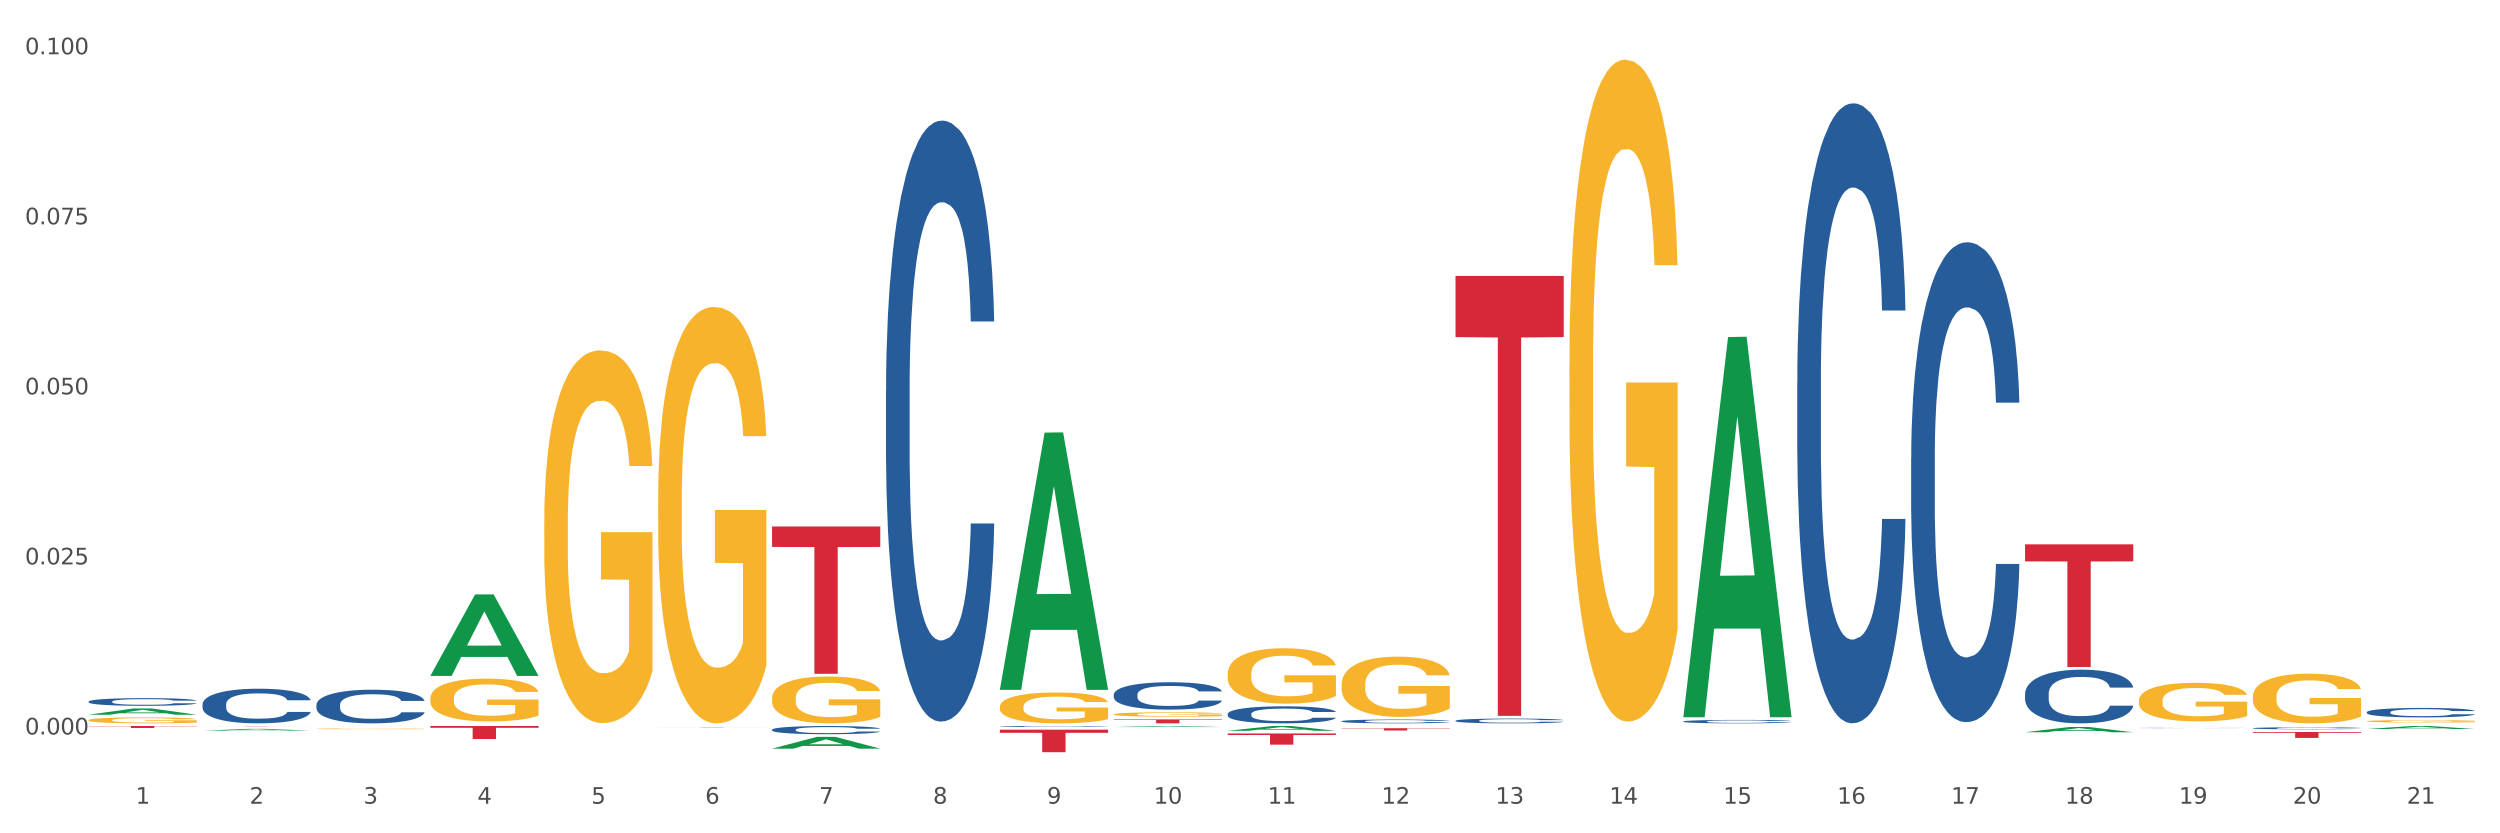 <?xml version="1.0" encoding="utf-8" standalone="no"?>
<!DOCTYPE svg PUBLIC "-//W3C//DTD SVG 1.1//EN"
  "http://www.w3.org/Graphics/SVG/1.1/DTD/svg11.dtd">
<svg xmlns:xlink="http://www.w3.org/1999/xlink" width="1080pt" height="360pt" viewBox="0 0 1080 360" xmlns="http://www.w3.org/2000/svg" version="1.1">
 <rect x="0" y="0" width="1080" height="360" fill="#333333" stroke="none"/>
 <defs>
  <style type="text/css">*{stroke-linejoin: round; stroke-linecap: butt}</style>
 </defs>
 <g id="figure_1">
  <g id="patch_1">
   <path d="M 0 360 
L 1080 360 
L 1080 0 
L 0 0 
z
" style="fill: #ffffff; stroke: #ffffff; stroke-linejoin: miter"/>
  </g>
  <g id="axes_1">
   <g id="matplotlib.axis_1">
    <g id="xtick_1">
     <g id="text_1">
      <!-- 1 -->
      <g style="fill: #4d4d4d" transform="translate(58.603 347.204) scale(0.096 -0.096)">
       <defs>
        <path id="DejaVuSans-31" d="M 794 531 
L 1825 531 
L 1825 4091 
L 703 3866 
L 703 4441 
L 1819 4666 
L 2450 4666 
L 2450 531 
L 3481 531 
L 3481 0 
L 794 0 
L 794 531 
z
" transform="scale(0.016)"/>
       </defs>
       <use xlink:href="#DejaVuSans-31"/>
      </g>
     </g>
    </g>
    <g id="xtick_2">
     <g id="text_2">
      <!-- 2 -->
      <g style="fill: #4d4d4d" transform="translate(107.811 347.204) scale(0.096 -0.096)">
       <defs>
        <path id="DejaVuSans-32" d="M 1228 531 
L 3431 531 
L 3431 0 
L 469 0 
L 469 531 
Q 828 903 1448 1529 
Q 2069 2156 2228 2338 
Q 2531 2678 2651 2914 
Q 2772 3150 2772 3378 
Q 2772 3750 2511 3984 
Q 2250 4219 1831 4219 
Q 1534 4219 1204 4116 
Q 875 4013 500 3803 
L 500 4441 
Q 881 4594 1212 4672 
Q 1544 4750 1819 4750 
Q 2544 4750 2975 4387 
Q 3406 4025 3406 3419 
Q 3406 3131 3298 2873 
Q 3191 2616 2906 2266 
Q 2828 2175 2409 1742 
Q 1991 1309 1228 531 
z
" transform="scale(0.016)"/>
       </defs>
       <use xlink:href="#DejaVuSans-32"/>
      </g>
     </g>
    </g>
    <g id="xtick_3">
     <g id="text_3">
      <!-- 3 -->
      <g style="fill: #4d4d4d" transform="translate(157.02 347.204) scale(0.096 -0.096)">
       <defs>
        <path id="DejaVuSans-33" d="M 2597 2516 
Q 3050 2419 3304 2112 
Q 3559 1806 3559 1356 
Q 3559 666 3084 287 
Q 2609 -91 1734 -91 
Q 1441 -91 1130 -33 
Q 819 25 488 141 
L 488 750 
Q 750 597 1062 519 
Q 1375 441 1716 441 
Q 2309 441 2620 675 
Q 2931 909 2931 1356 
Q 2931 1769 2642 2001 
Q 2353 2234 1838 2234 
L 1294 2234 
L 1294 2753 
L 1863 2753 
Q 2328 2753 2575 2939 
Q 2822 3125 2822 3475 
Q 2822 3834 2567 4026 
Q 2313 4219 1838 4219 
Q 1578 4219 1281 4162 
Q 984 4106 628 3988 
L 628 4550 
Q 988 4650 1302 4700 
Q 1616 4750 1894 4750 
Q 2613 4750 3031 4423 
Q 3450 4097 3450 3541 
Q 3450 3153 3228 2886 
Q 3006 2619 2597 2516 
z
" transform="scale(0.016)"/>
       </defs>
       <use xlink:href="#DejaVuSans-33"/>
      </g>
     </g>
    </g>
    <g id="xtick_4">
     <g id="text_4">
      <!-- 4 -->
      <g style="fill: #4d4d4d" transform="translate(206.228 347.204) scale(0.096 -0.096)">
       <defs>
        <path id="DejaVuSans-34" d="M 2419 4116 
L 825 1625 
L 2419 1625 
L 2419 4116 
z
M 2253 4666 
L 3047 4666 
L 3047 1625 
L 3713 1625 
L 3713 1100 
L 3047 1100 
L 3047 0 
L 2419 0 
L 2419 1100 
L 313 1100 
L 313 1709 
L 2253 4666 
z
" transform="scale(0.016)"/>
       </defs>
       <use xlink:href="#DejaVuSans-34"/>
      </g>
     </g>
    </g>
    <g id="xtick_5">
     <g id="text_5">
      <!-- 5 -->
      <g style="fill: #4d4d4d" transform="translate(255.437 347.204) scale(0.096 -0.096)">
       <defs>
        <path id="DejaVuSans-35" d="M 691 4666 
L 3169 4666 
L 3169 4134 
L 1269 4134 
L 1269 2991 
Q 1406 3038 1543 3061 
Q 1681 3084 1819 3084 
Q 2600 3084 3056 2656 
Q 3513 2228 3513 1497 
Q 3513 744 3044 326 
Q 2575 -91 1722 -91 
Q 1428 -91 1123 -41 
Q 819 9 494 109 
L 494 744 
Q 775 591 1075 516 
Q 1375 441 1709 441 
Q 2250 441 2565 725 
Q 2881 1009 2881 1497 
Q 2881 1984 2565 2268 
Q 2250 2553 1709 2553 
Q 1456 2553 1204 2497 
Q 953 2441 691 2322 
L 691 4666 
z
" transform="scale(0.016)"/>
       </defs>
       <use xlink:href="#DejaVuSans-35"/>
      </g>
     </g>
    </g>
    <g id="xtick_6">
     <g id="text_6">
      <!-- 6 -->
      <g style="fill: #4d4d4d" transform="translate(304.645 347.204) scale(0.096 -0.096)">
       <defs>
        <path id="DejaVuSans-36" d="M 2113 2584 
Q 1688 2584 1439 2293 
Q 1191 2003 1191 1497 
Q 1191 994 1439 701 
Q 1688 409 2113 409 
Q 2538 409 2786 701 
Q 3034 994 3034 1497 
Q 3034 2003 2786 2293 
Q 2538 2584 2113 2584 
z
M 3366 4563 
L 3366 3988 
Q 3128 4100 2886 4159 
Q 2644 4219 2406 4219 
Q 1781 4219 1451 3797 
Q 1122 3375 1075 2522 
Q 1259 2794 1537 2939 
Q 1816 3084 2150 3084 
Q 2853 3084 3261 2657 
Q 3669 2231 3669 1497 
Q 3669 778 3244 343 
Q 2819 -91 2113 -91 
Q 1303 -91 875 529 
Q 447 1150 447 2328 
Q 447 3434 972 4092 
Q 1497 4750 2381 4750 
Q 2619 4750 2861 4703 
Q 3103 4656 3366 4563 
z
" transform="scale(0.016)"/>
       </defs>
       <use xlink:href="#DejaVuSans-36"/>
      </g>
     </g>
    </g>
    <g id="xtick_7">
     <g id="text_7">
      <!-- 7 -->
      <g style="fill: #4d4d4d" transform="translate(353.854 347.204) scale(0.096 -0.096)">
       <defs>
        <path id="DejaVuSans-37" d="M 525 4666 
L 3525 4666 
L 3525 4397 
L 1831 0 
L 1172 0 
L 2766 4134 
L 525 4134 
L 525 4666 
z
" transform="scale(0.016)"/>
       </defs>
       <use xlink:href="#DejaVuSans-37"/>
      </g>
     </g>
    </g>
    <g id="xtick_8">
     <g id="text_8">
      <!-- 8 -->
      <g style="fill: #4d4d4d" transform="translate(403.062 347.204) scale(0.096 -0.096)">
       <defs>
        <path id="DejaVuSans-38" d="M 2034 2216 
Q 1584 2216 1326 1975 
Q 1069 1734 1069 1313 
Q 1069 891 1326 650 
Q 1584 409 2034 409 
Q 2484 409 2743 651 
Q 3003 894 3003 1313 
Q 3003 1734 2745 1975 
Q 2488 2216 2034 2216 
z
M 1403 2484 
Q 997 2584 770 2862 
Q 544 3141 544 3541 
Q 544 4100 942 4425 
Q 1341 4750 2034 4750 
Q 2731 4750 3128 4425 
Q 3525 4100 3525 3541 
Q 3525 3141 3298 2862 
Q 3072 2584 2669 2484 
Q 3125 2378 3379 2068 
Q 3634 1759 3634 1313 
Q 3634 634 3220 271 
Q 2806 -91 2034 -91 
Q 1263 -91 848 271 
Q 434 634 434 1313 
Q 434 1759 690 2068 
Q 947 2378 1403 2484 
z
M 1172 3481 
Q 1172 3119 1398 2916 
Q 1625 2713 2034 2713 
Q 2441 2713 2670 2916 
Q 2900 3119 2900 3481 
Q 2900 3844 2670 4047 
Q 2441 4250 2034 4250 
Q 1625 4250 1398 4047 
Q 1172 3844 1172 3481 
z
" transform="scale(0.016)"/>
       </defs>
       <use xlink:href="#DejaVuSans-38"/>
      </g>
     </g>
    </g>
    <g id="xtick_9">
     <g id="text_9">
      <!-- 9 -->
      <g style="fill: #4d4d4d" transform="translate(452.271 347.204) scale(0.096 -0.096)">
       <defs>
        <path id="DejaVuSans-39" d="M 703 97 
L 703 672 
Q 941 559 1184 500 
Q 1428 441 1663 441 
Q 2288 441 2617 861 
Q 2947 1281 2994 2138 
Q 2813 1869 2534 1725 
Q 2256 1581 1919 1581 
Q 1219 1581 811 2004 
Q 403 2428 403 3163 
Q 403 3881 828 4315 
Q 1253 4750 1959 4750 
Q 2769 4750 3195 4129 
Q 3622 3509 3622 2328 
Q 3622 1225 3098 567 
Q 2575 -91 1691 -91 
Q 1453 -91 1209 -44 
Q 966 3 703 97 
z
M 1959 2075 
Q 2384 2075 2632 2365 
Q 2881 2656 2881 3163 
Q 2881 3666 2632 3958 
Q 2384 4250 1959 4250 
Q 1534 4250 1286 3958 
Q 1038 3666 1038 3163 
Q 1038 2656 1286 2365 
Q 1534 2075 1959 2075 
z
" transform="scale(0.016)"/>
       </defs>
       <use xlink:href="#DejaVuSans-39"/>
      </g>
     </g>
    </g>
    <g id="xtick_10">
     <g id="text_10">
      <!-- 10 -->
      <g style="fill: #4d4d4d" transform="translate(498.425 347.204) scale(0.096 -0.096)">
       <defs>
        <path id="DejaVuSans-30" d="M 2034 4250 
Q 1547 4250 1301 3770 
Q 1056 3291 1056 2328 
Q 1056 1369 1301 889 
Q 1547 409 2034 409 
Q 2525 409 2770 889 
Q 3016 1369 3016 2328 
Q 3016 3291 2770 3770 
Q 2525 4250 2034 4250 
z
M 2034 4750 
Q 2819 4750 3233 4129 
Q 3647 3509 3647 2328 
Q 3647 1150 3233 529 
Q 2819 -91 2034 -91 
Q 1250 -91 836 529 
Q 422 1150 422 2328 
Q 422 3509 836 4129 
Q 1250 4750 2034 4750 
z
" transform="scale(0.016)"/>
       </defs>
       <use xlink:href="#DejaVuSans-31"/>
       <use xlink:href="#DejaVuSans-30" transform="translate(63.623 0)"/>
      </g>
     </g>
    </g>
    <g id="xtick_11">
     <g id="text_11">
      <!-- 11 -->
      <g style="fill: #4d4d4d" transform="translate(547.634 347.204) scale(0.096 -0.096)">
       <use xlink:href="#DejaVuSans-31"/>
       <use xlink:href="#DejaVuSans-31" transform="translate(63.623 0)"/>
      </g>
     </g>
    </g>
    <g id="xtick_12">
     <g id="text_12">
      <!-- 12 -->
      <g style="fill: #4d4d4d" transform="translate(596.842 347.204) scale(0.096 -0.096)">
       <use xlink:href="#DejaVuSans-31"/>
       <use xlink:href="#DejaVuSans-32" transform="translate(63.623 0)"/>
      </g>
     </g>
    </g>
    <g id="xtick_13">
     <g id="text_13">
      <!-- 13 -->
      <g style="fill: #4d4d4d" transform="translate(646.05 347.204) scale(0.096 -0.096)">
       <use xlink:href="#DejaVuSans-31"/>
       <use xlink:href="#DejaVuSans-33" transform="translate(63.623 0)"/>
      </g>
     </g>
    </g>
    <g id="xtick_14">
     <g id="text_14">
      <!-- 14 -->
      <g style="fill: #4d4d4d" transform="translate(695.259 347.204) scale(0.096 -0.096)">
       <use xlink:href="#DejaVuSans-31"/>
       <use xlink:href="#DejaVuSans-34" transform="translate(63.623 0)"/>
      </g>
     </g>
    </g>
    <g id="xtick_15">
     <g id="text_15">
      <!-- 15 -->
      <g style="fill: #4d4d4d" transform="translate(744.467 347.204) scale(0.096 -0.096)">
       <use xlink:href="#DejaVuSans-31"/>
       <use xlink:href="#DejaVuSans-35" transform="translate(63.623 0)"/>
      </g>
     </g>
    </g>
    <g id="xtick_16">
     <g id="text_16">
      <!-- 16 -->
      <g style="fill: #4d4d4d" transform="translate(793.676 347.204) scale(0.096 -0.096)">
       <use xlink:href="#DejaVuSans-31"/>
       <use xlink:href="#DejaVuSans-36" transform="translate(63.623 0)"/>
      </g>
     </g>
    </g>
    <g id="xtick_17">
     <g id="text_17">
      <!-- 17 -->
      <g style="fill: #4d4d4d" transform="translate(842.884 347.204) scale(0.096 -0.096)">
       <use xlink:href="#DejaVuSans-31"/>
       <use xlink:href="#DejaVuSans-37" transform="translate(63.623 0)"/>
      </g>
     </g>
    </g>
    <g id="xtick_18">
     <g id="text_18">
      <!-- 18 -->
      <g style="fill: #4d4d4d" transform="translate(892.093 347.204) scale(0.096 -0.096)">
       <use xlink:href="#DejaVuSans-31"/>
       <use xlink:href="#DejaVuSans-38" transform="translate(63.623 0)"/>
      </g>
     </g>
    </g>
    <g id="xtick_19">
     <g id="text_19">
      <!-- 19 -->
      <g style="fill: #4d4d4d" transform="translate(941.301 347.204) scale(0.096 -0.096)">
       <use xlink:href="#DejaVuSans-31"/>
       <use xlink:href="#DejaVuSans-39" transform="translate(63.623 0)"/>
      </g>
     </g>
    </g>
    <g id="xtick_20">
     <g id="text_20">
      <!-- 20 -->
      <g style="fill: #4d4d4d" transform="translate(990.51 347.204) scale(0.096 -0.096)">
       <use xlink:href="#DejaVuSans-32"/>
       <use xlink:href="#DejaVuSans-30" transform="translate(63.623 0)"/>
      </g>
     </g>
    </g>
    <g id="xtick_21">
     <g id="text_21">
      <!-- 21 -->
      <g style="fill: #4d4d4d" transform="translate(1039.718 347.204) scale(0.096 -0.096)">
       <use xlink:href="#DejaVuSans-32"/>
       <use xlink:href="#DejaVuSans-31" transform="translate(63.623 0)"/>
      </g>
     </g>
    </g>
    <g id="xtick_22"/>
    <g id="xtick_23"/>
    <g id="xtick_24"/>
    <g id="xtick_25"/>
    <g id="xtick_26"/>
    <g id="xtick_27"/>
    <g id="xtick_28"/>
    <g id="xtick_29"/>
    <g id="xtick_30"/>
    <g id="xtick_31"/>
    <g id="xtick_32"/>
    <g id="xtick_33"/>
    <g id="xtick_34"/>
    <g id="xtick_35"/>
    <g id="xtick_36"/>
    <g id="xtick_37"/>
    <g id="xtick_38"/>
    <g id="xtick_39"/>
    <g id="xtick_40"/>
    <g id="xtick_41"/>
   </g>
   <g id="matplotlib.axis_2">
    <g id="ytick_1">
     <g id="text_22">
      <!-- 0.000 -->
      <g style="fill: #4d4d4d" transform="translate(10.8 317.282) scale(0.096 -0.096)">
       <defs>
        <path id="DejaVuSans-2e" d="M 684 794 
L 1344 794 
L 1344 0 
L 684 0 
L 684 794 
z
" transform="scale(0.016)"/>
       </defs>
       <use xlink:href="#DejaVuSans-30"/>
       <use xlink:href="#DejaVuSans-2e" transform="translate(63.623 0)"/>
       <use xlink:href="#DejaVuSans-30" transform="translate(95.41 0)"/>
       <use xlink:href="#DejaVuSans-30" transform="translate(159.033 0)"/>
       <use xlink:href="#DejaVuSans-30" transform="translate(222.656 0)"/>
      </g>
     </g>
    </g>
    <g id="ytick_2">
     <g id="text_23">
      <!-- 0.025 -->
      <g style="fill: #4d4d4d" transform="translate(10.8 243.825) scale(0.096 -0.096)">
       <use xlink:href="#DejaVuSans-30"/>
       <use xlink:href="#DejaVuSans-2e" transform="translate(63.623 0)"/>
       <use xlink:href="#DejaVuSans-30" transform="translate(95.41 0)"/>
       <use xlink:href="#DejaVuSans-32" transform="translate(159.033 0)"/>
       <use xlink:href="#DejaVuSans-35" transform="translate(222.656 0)"/>
      </g>
     </g>
    </g>
    <g id="ytick_3">
     <g id="text_24">
      <!-- 0.050 -->
      <g style="fill: #4d4d4d" transform="translate(10.8 170.368) scale(0.096 -0.096)">
       <use xlink:href="#DejaVuSans-30"/>
       <use xlink:href="#DejaVuSans-2e" transform="translate(63.623 0)"/>
       <use xlink:href="#DejaVuSans-30" transform="translate(95.41 0)"/>
       <use xlink:href="#DejaVuSans-35" transform="translate(159.033 0)"/>
       <use xlink:href="#DejaVuSans-30" transform="translate(222.656 0)"/>
      </g>
     </g>
    </g>
    <g id="ytick_4">
     <g id="text_25">
      <!-- 0.075 -->
      <g style="fill: #4d4d4d" transform="translate(10.8 96.91) scale(0.096 -0.096)">
       <use xlink:href="#DejaVuSans-30"/>
       <use xlink:href="#DejaVuSans-2e" transform="translate(63.623 0)"/>
       <use xlink:href="#DejaVuSans-30" transform="translate(95.41 0)"/>
       <use xlink:href="#DejaVuSans-37" transform="translate(159.033 0)"/>
       <use xlink:href="#DejaVuSans-35" transform="translate(222.656 0)"/>
      </g>
     </g>
    </g>
    <g id="ytick_5">
     <g id="text_26">
      <!-- 0.100 -->
      <g style="fill: #4d4d4d" transform="translate(10.8 23.453) scale(0.096 -0.096)">
       <use xlink:href="#DejaVuSans-30"/>
       <use xlink:href="#DejaVuSans-2e" transform="translate(63.623 0)"/>
       <use xlink:href="#DejaVuSans-31" transform="translate(95.41 0)"/>
       <use xlink:href="#DejaVuSans-30" transform="translate(159.033 0)"/>
       <use xlink:href="#DejaVuSans-30" transform="translate(222.656 0)"/>
      </g>
     </g>
    </g>
    <g id="ytick_6"/>
    <g id="ytick_7"/>
    <g id="ytick_8"/>
    <g id="ytick_9"/>
   </g>
   <g id="PolyCollection_1">
    <path d="M 38.283 308.756 
L 38.331 308.753 
L 57.609 306.059 
L 65.609 306.057 
L 85.031 308.761 
L 75.778 308.761 
L 71.585 308.131 
L 51.681 308.131 
L 51.536 308.141 
L 47.488 308.761 
L 38.283 308.761 
L 38.283 308.756 
L 54.187 307.755 
L 69.079 307.753 
L 61.705 306.633 
L 61.609 306.628 
L 61.512 306.636 
L 54.139 307.753 
L 54.187 307.755 
L 38.283 308.756 
z
" clip-path="url(#p42eb4b06b9)" style="fill: #109648"/>
    <path d="M 87.491 315.632 
L 87.54 315.632 
L 106.817 314.88 
L 114.817 314.88 
L 134.239 315.634 
L 124.986 315.634 
L 120.793 315.458 
L 100.889 315.458 
L 100.745 315.461 
L 96.696 315.634 
L 87.491 315.634 
L 87.491 315.632 
L 103.395 315.353 
L 118.287 315.353 
L 110.914 315.041 
L 110.817 315.039 
L 110.721 315.041 
L 103.347 315.353 
L 103.395 315.353 
L 87.491 315.632 
z
" clip-path="url(#p42eb4b06b9)" style="fill: #109648"/>
    <path d="M 185.908 291.946 
L 185.957 291.913 
L 205.234 256.797 
L 213.234 256.764 
L 232.656 292.012 
L 223.403 292.012 
L 219.21 283.804 
L 199.306 283.804 
L 199.162 283.936 
L 195.113 292.012 
L 185.908 292.012 
L 185.908 291.946 
L 201.812 278.906 
L 216.704 278.873 
L 209.331 264.277 
L 209.234 264.211 
L 209.138 264.31 
L 201.764 278.873 
L 201.812 278.906 
L 185.908 291.946 
z
" clip-path="url(#p42eb4b06b9)" style="fill: #109648"/>
    <path d="M 38.283 313.634 
L 85.031 313.634 
L 85.031 313.754 
L 66.642 313.755 
L 66.642 314.493 
L 56.561 314.493 
L 56.561 313.755 
L 38.283 313.754 
L 38.283 313.635 
L 38.283 313.634 
z
" clip-path="url(#p42eb4b06b9)" style="fill: #d62839"/>
    <path d="M 87.491 313.634 
L 134.239 313.634 
L 134.239 313.648 
L 115.85 313.648 
L 115.85 313.728 
L 105.77 313.728 
L 105.77 313.648 
L 87.491 313.648 
L 87.491 313.635 
L 87.491 313.634 
z
" clip-path="url(#p42eb4b06b9)" style="fill: #d62839"/>
    <path d="M 924.035 314.485 
L 924.09 314.485 
L 924.09 314.482 
L 924.256 314.477 
L 924.864 314.469 
L 925.638 314.462 
L 926.964 314.455 
L 927.682 314.452 
L 928.621 314.448 
L 930.555 314.442 
L 932.766 314.438 
L 934.313 314.435 
L 935.473 314.433 
L 938.071 314.43 
L 939.562 314.429 
L 941.11 314.428 
L 942.436 314.427 
L 944.646 314.426 
L 946.414 314.426 
L 948.459 314.426 
L 950.172 314.426 
L 952.438 314.426 
L 955.753 314.428 
L 957.024 314.429 
L 958.737 314.43 
L 960.505 314.432 
L 961.942 314.434 
L 963.6 314.437 
L 965.313 314.44 
L 966.97 314.445 
L 968.131 314.449 
L 969.07 314.454 
L 969.899 314.459 
L 970.507 314.465 
L 970.783 314.47 
L 960.671 314.47 
L 960.395 314.466 
L 959.842 314.461 
L 959.289 314.457 
L 958.682 314.455 
L 957.742 314.452 
L 956.913 314.45 
L 955.532 314.447 
L 954.261 314.446 
L 953.211 314.445 
L 951.94 314.444 
L 949.233 314.444 
L 947.299 314.444 
L 946.083 314.444 
L 944.591 314.445 
L 943.32 314.445 
L 941.828 314.447 
L 940.668 314.448 
L 939.507 314.451 
L 938.844 314.452 
L 937.85 314.455 
L 937.186 314.457 
L 936.302 314.461 
L 935.805 314.463 
L 934.921 314.47 
L 934.534 314.475 
L 934.368 314.479 
L 934.258 314.483 
L 934.258 314.502 
L 934.589 314.51 
L 934.866 314.514 
L 935.308 314.518 
L 936.137 314.523 
L 937.352 314.529 
L 938.623 314.532 
L 939.673 314.535 
L 940.668 314.536 
L 941.662 314.538 
L 942.878 314.539 
L 943.873 314.54 
L 945.365 314.54 
L 947.133 314.541 
L 948.514 314.541 
L 951.332 314.54 
L 952.603 314.539 
L 953.819 314.539 
L 955.145 314.537 
L 956.195 314.536 
L 956.803 314.535 
L 957.798 314.532 
L 958.571 314.53 
L 959.234 314.527 
L 959.676 314.525 
L 960.174 314.521 
L 960.56 314.517 
L 960.671 314.515 
L 970.783 314.515 
L 970.562 314.519 
L 970.175 314.523 
L 969.402 314.529 
L 968.794 314.532 
L 967.854 314.536 
L 966.86 314.54 
L 965.478 314.544 
L 964.207 314.546 
L 962.881 314.549 
L 961.445 314.551 
L 958.847 314.554 
L 957.908 314.555 
L 955.919 314.556 
L 954.372 314.557 
L 952.106 314.558 
L 949.785 314.559 
L 947.354 314.559 
L 945.199 314.558 
L 942.823 314.558 
L 941.331 314.557 
L 939.673 314.556 
L 937.739 314.554 
L 935.915 314.552 
L 934.202 314.55 
L 932.6 314.547 
L 931.108 314.544 
L 929.174 314.538 
L 927.737 314.533 
L 926.687 314.529 
L 925.969 314.525 
L 925.251 314.52 
L 924.864 314.516 
L 924.256 314.507 
L 924.035 314.5 
L 924.035 314.485 
z
" clip-path="url(#p42eb4b06b9)" style="fill: #255c99"/>
    <path d="M 973.244 314.581 
L 973.299 314.58 
L 973.299 314.558 
L 973.465 314.527 
L 974.072 314.471 
L 974.846 314.429 
L 976.172 314.379 
L 976.891 314.359 
L 977.83 314.336 
L 979.764 314.298 
L 981.974 314.266 
L 983.521 314.249 
L 984.682 314.237 
L 987.279 314.217 
L 988.771 314.209 
L 990.318 314.201 
L 991.644 314.197 
L 993.855 314.191 
L 995.623 314.189 
L 997.667 314.188 
L 999.38 314.189 
L 1001.646 314.192 
L 1004.961 314.201 
L 1006.232 314.207 
L 1007.945 314.217 
L 1009.714 314.229 
L 1011.15 314.242 
L 1012.808 314.26 
L 1014.521 314.284 
L 1016.179 314.315 
L 1017.339 314.343 
L 1018.279 314.372 
L 1019.107 314.408 
L 1019.715 314.447 
L 1019.992 314.48 
L 1009.879 314.48 
L 1009.603 314.451 
L 1009.051 314.419 
L 1008.498 314.397 
L 1007.89 314.379 
L 1006.951 314.36 
L 1006.122 314.347 
L 1004.74 314.332 
L 1003.469 314.322 
L 1002.42 314.316 
L 1001.149 314.312 
L 998.441 314.307 
L 996.507 314.307 
L 995.291 314.308 
L 993.799 314.312 
L 992.528 314.318 
L 991.037 314.328 
L 989.876 314.338 
L 988.716 314.352 
L 988.053 314.361 
L 987.058 314.379 
L 986.395 314.393 
L 985.511 314.418 
L 985.013 314.435 
L 984.129 314.481 
L 983.742 314.514 
L 983.577 314.538 
L 983.466 314.563 
L 983.466 314.688 
L 983.798 314.744 
L 984.074 314.768 
L 984.516 314.795 
L 985.345 314.83 
L 986.561 314.864 
L 987.832 314.889 
L 988.881 314.904 
L 989.876 314.915 
L 990.871 314.924 
L 992.086 314.932 
L 993.081 314.937 
L 994.573 314.942 
L 996.341 314.944 
L 997.723 314.944 
L 1000.541 314.94 
L 1001.812 314.936 
L 1003.027 314.93 
L 1004.354 314.922 
L 1005.404 314.912 
L 1006.011 314.905 
L 1007.006 314.89 
L 1007.78 314.874 
L 1008.443 314.855 
L 1008.885 314.839 
L 1009.382 314.815 
L 1009.769 314.788 
L 1009.879 314.774 
L 1019.992 314.774 
L 1019.771 314.803 
L 1019.384 314.831 
L 1018.61 314.868 
L 1018.002 314.89 
L 1017.063 314.916 
L 1016.068 314.938 
L 1014.687 314.963 
L 1013.416 314.982 
L 1012.09 314.998 
L 1010.653 315.012 
L 1008.056 315.032 
L 1007.117 315.037 
L 1005.127 315.047 
L 1003.58 315.053 
L 1001.314 315.058 
L 998.994 315.061 
L 996.562 315.062 
L 994.407 315.061 
L 992.031 315.056 
L 990.539 315.051 
L 988.881 315.044 
L 986.947 315.033 
L 985.124 315.019 
L 983.411 315.003 
L 981.808 314.985 
L 980.317 314.964 
L 978.382 314.93 
L 976.946 314.896 
L 975.896 314.865 
L 975.178 314.839 
L 974.459 314.805 
L 974.072 314.782 
L 973.465 314.726 
L 973.244 314.674 
L 973.244 314.581 
z
" clip-path="url(#p42eb4b06b9)" style="fill: #255c99"/>
    <path d="M 1022.452 307.662 
L 1022.507 307.659 
L 1022.507 307.554 
L 1022.673 307.412 
L 1023.281 307.151 
L 1024.054 306.953 
L 1025.381 306.721 
L 1026.099 306.624 
L 1027.038 306.516 
L 1028.972 306.34 
L 1031.183 306.191 
L 1032.73 306.108 
L 1033.89 306.056 
L 1036.487 305.963 
L 1037.979 305.922 
L 1039.527 305.888 
L 1040.853 305.866 
L 1043.063 305.839 
L 1044.831 305.828 
L 1046.876 305.825 
L 1048.589 305.828 
L 1050.854 305.843 
L 1054.17 305.888 
L 1055.441 305.914 
L 1057.154 305.959 
L 1058.922 306.019 
L 1060.359 306.079 
L 1062.016 306.164 
L 1063.729 306.277 
L 1065.387 306.419 
L 1066.548 306.549 
L 1067.487 306.687 
L 1068.316 306.856 
L 1068.924 307.039 
L 1069.2 307.192 
L 1059.088 307.192 
L 1058.812 307.054 
L 1058.259 306.904 
L 1057.706 306.803 
L 1057.099 306.721 
L 1056.159 306.628 
L 1055.33 306.568 
L 1053.949 306.497 
L 1052.678 306.452 
L 1051.628 306.426 
L 1050.357 306.404 
L 1047.649 306.381 
L 1045.715 306.381 
L 1044.5 306.389 
L 1043.008 306.407 
L 1041.737 306.433 
L 1040.245 306.478 
L 1039.085 306.527 
L 1037.924 306.59 
L 1037.261 306.635 
L 1036.266 306.717 
L 1035.603 306.785 
L 1034.719 306.9 
L 1034.222 306.983 
L 1033.338 307.196 
L 1032.951 307.352 
L 1032.785 307.461 
L 1032.675 307.58 
L 1032.675 308.163 
L 1033.006 308.425 
L 1033.282 308.537 
L 1033.725 308.664 
L 1034.553 308.828 
L 1035.769 308.989 
L 1037.04 309.104 
L 1038.09 309.175 
L 1039.085 309.228 
L 1040.079 309.269 
L 1041.295 309.306 
L 1042.289 309.329 
L 1043.781 309.351 
L 1045.55 309.362 
L 1046.931 309.362 
L 1049.749 309.344 
L 1051.02 309.325 
L 1052.236 309.299 
L 1053.562 309.258 
L 1054.612 309.213 
L 1055.22 309.179 
L 1056.214 309.108 
L 1056.988 309.033 
L 1057.651 308.948 
L 1058.093 308.873 
L 1058.591 308.761 
L 1058.977 308.634 
L 1059.088 308.567 
L 1069.2 308.567 
L 1068.979 308.701 
L 1068.592 308.832 
L 1067.819 309.007 
L 1067.211 309.108 
L 1066.271 309.231 
L 1065.277 309.336 
L 1063.895 309.452 
L 1062.624 309.538 
L 1061.298 309.613 
L 1059.861 309.68 
L 1057.264 309.773 
L 1056.325 309.799 
L 1054.336 309.844 
L 1052.788 309.87 
L 1050.523 309.896 
L 1048.202 309.911 
L 1045.771 309.915 
L 1043.616 309.908 
L 1041.24 309.885 
L 1039.748 309.863 
L 1038.09 309.829 
L 1036.156 309.777 
L 1034.332 309.713 
L 1032.619 309.639 
L 1031.017 309.553 
L 1029.525 309.456 
L 1027.591 309.295 
L 1026.154 309.138 
L 1025.104 308.992 
L 1024.386 308.869 
L 1023.668 308.712 
L 1023.281 308.604 
L 1022.673 308.342 
L 1022.452 308.1 
L 1022.452 307.662 
z
" clip-path="url(#p42eb4b06b9)" style="fill: #255c99"/>
    <path d="M 481.159 300.042 
L 481.214 300.032 
L 481.214 299.729 
L 481.38 299.319 
L 481.988 298.564 
L 482.762 297.992 
L 484.088 297.323 
L 484.806 297.042 
L 485.745 296.729 
L 487.679 296.222 
L 489.89 295.791 
L 491.437 295.553 
L 492.597 295.402 
L 495.194 295.132 
L 496.686 295.014 
L 498.234 294.916 
L 499.56 294.852 
L 501.77 294.776 
L 503.538 294.744 
L 505.583 294.733 
L 507.296 294.744 
L 509.562 294.787 
L 512.877 294.916 
L 514.148 294.992 
L 515.861 295.122 
L 517.629 295.294 
L 519.066 295.467 
L 520.724 295.715 
L 522.437 296.039 
L 524.094 296.449 
L 525.255 296.827 
L 526.194 297.226 
L 527.023 297.711 
L 527.631 298.24 
L 527.907 298.683 
L 517.795 298.683 
L 517.519 298.283 
L 516.966 297.852 
L 516.413 297.56 
L 515.806 297.323 
L 514.866 297.053 
L 514.037 296.88 
L 512.656 296.675 
L 511.385 296.546 
L 510.335 296.47 
L 509.064 296.406 
L 506.357 296.341 
L 504.423 296.341 
L 503.207 296.363 
L 501.715 296.416 
L 500.444 296.492 
L 498.952 296.622 
L 497.792 296.762 
L 496.631 296.945 
L 495.968 297.075 
L 494.973 297.312 
L 494.31 297.506 
L 493.426 297.841 
L 492.929 298.078 
L 492.045 298.693 
L 491.658 299.147 
L 491.492 299.46 
L 491.382 299.805 
L 491.382 301.488 
L 491.713 302.244 
L 491.99 302.567 
L 492.432 302.934 
L 493.26 303.409 
L 494.476 303.873 
L 495.747 304.208 
L 496.797 304.413 
L 497.792 304.564 
L 498.786 304.683 
L 500.002 304.79 
L 500.997 304.855 
L 502.489 304.92 
L 504.257 304.952 
L 505.638 304.952 
L 508.456 304.898 
L 509.727 304.844 
L 510.943 304.769 
L 512.269 304.65 
L 513.319 304.521 
L 513.927 304.424 
L 514.922 304.219 
L 515.695 304.003 
L 516.358 303.754 
L 516.8 303.539 
L 517.298 303.215 
L 517.684 302.848 
L 517.795 302.654 
L 527.907 302.654 
L 527.686 303.042 
L 527.299 303.42 
L 526.526 303.927 
L 525.918 304.219 
L 524.978 304.575 
L 523.984 304.877 
L 522.602 305.211 
L 521.331 305.459 
L 520.005 305.675 
L 518.569 305.87 
L 515.971 306.139 
L 515.032 306.215 
L 513.043 306.344 
L 511.496 306.42 
L 509.23 306.495 
L 506.909 306.539 
L 504.478 306.549 
L 502.323 306.528 
L 499.947 306.463 
L 498.455 306.398 
L 496.797 306.301 
L 494.863 306.15 
L 493.039 305.967 
L 491.326 305.751 
L 489.724 305.503 
L 488.232 305.222 
L 486.298 304.758 
L 484.861 304.305 
L 483.811 303.884 
L 483.093 303.528 
L 482.375 303.075 
L 481.988 302.762 
L 481.38 302.006 
L 481.159 301.305 
L 481.159 300.042 
z
" clip-path="url(#p42eb4b06b9)" style="fill: #255c99"/>
    <path d="M 530.367 308.432 
L 530.423 308.425 
L 530.423 308.237 
L 530.589 307.982 
L 531.196 307.512 
L 531.97 307.156 
L 533.296 306.739 
L 534.014 306.565 
L 534.954 306.37 
L 536.888 306.054 
L 539.098 305.785 
L 540.645 305.638 
L 541.806 305.544 
L 544.403 305.376 
L 545.895 305.302 
L 547.442 305.241 
L 548.768 305.201 
L 550.979 305.154 
L 552.747 305.134 
L 554.791 305.127 
L 556.504 305.134 
L 558.77 305.161 
L 562.085 305.241 
L 563.356 305.288 
L 565.069 305.369 
L 566.838 305.476 
L 568.274 305.584 
L 569.932 305.738 
L 571.645 305.94 
L 573.303 306.195 
L 574.463 306.43 
L 575.403 306.679 
L 576.231 306.981 
L 576.839 307.31 
L 577.116 307.586 
L 567.003 307.586 
L 566.727 307.337 
L 566.174 307.069 
L 565.622 306.887 
L 565.014 306.739 
L 564.075 306.571 
L 563.246 306.464 
L 561.864 306.336 
L 560.593 306.256 
L 559.544 306.209 
L 558.273 306.168 
L 555.565 306.128 
L 553.631 306.128 
L 552.415 306.141 
L 550.923 306.175 
L 549.652 306.222 
L 548.16 306.303 
L 547 306.39 
L 545.84 306.504 
L 545.177 306.585 
L 544.182 306.733 
L 543.519 306.854 
L 542.635 307.062 
L 542.137 307.21 
L 541.253 307.592 
L 540.866 307.875 
L 540.701 308.069 
L 540.59 308.284 
L 540.59 309.332 
L 540.922 309.803 
L 541.198 310.004 
L 541.64 310.233 
L 542.469 310.528 
L 543.685 310.817 
L 544.956 311.025 
L 546.005 311.153 
L 547 311.247 
L 547.995 311.321 
L 549.21 311.388 
L 550.205 311.428 
L 551.697 311.469 
L 553.465 311.489 
L 554.847 311.489 
L 557.665 311.455 
L 558.936 311.422 
L 560.151 311.375 
L 561.478 311.301 
L 562.527 311.22 
L 563.135 311.16 
L 564.13 311.032 
L 564.904 310.898 
L 565.567 310.743 
L 566.009 310.609 
L 566.506 310.407 
L 566.893 310.179 
L 567.003 310.058 
L 577.116 310.058 
L 576.894 310.3 
L 576.508 310.535 
L 575.734 310.851 
L 575.126 311.032 
L 574.187 311.254 
L 573.192 311.442 
L 571.811 311.65 
L 570.54 311.804 
L 569.214 311.939 
L 567.777 312.06 
L 565.18 312.228 
L 564.24 312.275 
L 562.251 312.355 
L 560.704 312.402 
L 558.438 312.449 
L 556.118 312.476 
L 553.686 312.483 
L 551.531 312.47 
L 549.155 312.429 
L 547.663 312.389 
L 546.005 312.328 
L 544.071 312.234 
L 542.248 312.12 
L 540.535 311.986 
L 538.932 311.831 
L 537.44 311.657 
L 535.506 311.368 
L 534.07 311.086 
L 533.02 310.824 
L 532.302 310.602 
L 531.583 310.32 
L 531.196 310.125 
L 530.589 309.655 
L 530.367 309.218 
L 530.367 308.432 
z
" clip-path="url(#p42eb4b06b9)" style="fill: #255c99"/>
    <path d="M 579.576 311.576 
L 579.631 311.575 
L 579.631 311.533 
L 579.797 311.476 
L 580.405 311.37 
L 581.178 311.291 
L 582.505 311.197 
L 583.223 311.158 
L 584.162 311.115 
L 586.096 311.044 
L 588.307 310.984 
L 589.854 310.951 
L 591.014 310.93 
L 593.611 310.892 
L 595.103 310.876 
L 596.651 310.862 
L 597.977 310.853 
L 600.187 310.842 
L 601.955 310.838 
L 604 310.836 
L 605.713 310.838 
L 607.978 310.844 
L 611.294 310.862 
L 612.565 310.873 
L 614.278 310.891 
L 616.046 310.915 
L 617.483 310.939 
L 619.14 310.973 
L 620.853 311.018 
L 622.511 311.076 
L 623.672 311.128 
L 624.611 311.184 
L 625.44 311.251 
L 626.048 311.325 
L 626.324 311.387 
L 616.212 311.387 
L 615.936 311.331 
L 615.383 311.271 
L 614.83 311.23 
L 614.223 311.197 
L 613.283 311.16 
L 612.454 311.136 
L 611.073 311.107 
L 609.802 311.089 
L 608.752 311.079 
L 607.481 311.07 
L 604.773 311.061 
L 602.839 311.061 
L 601.624 311.064 
L 600.132 311.071 
L 598.861 311.082 
L 597.369 311.1 
L 596.209 311.119 
L 595.048 311.145 
L 594.385 311.163 
L 593.39 311.196 
L 592.727 311.223 
L 591.843 311.27 
L 591.346 311.303 
L 590.462 311.388 
L 590.075 311.451 
L 589.909 311.495 
L 589.799 311.543 
L 589.799 311.778 
L 590.13 311.883 
L 590.406 311.928 
L 590.849 311.979 
L 591.677 312.045 
L 592.893 312.11 
L 594.164 312.157 
L 595.214 312.185 
L 596.209 312.206 
L 597.203 312.223 
L 598.419 312.238 
L 599.413 312.247 
L 600.905 312.256 
L 602.674 312.26 
L 604.055 312.26 
L 606.873 312.253 
L 608.144 312.245 
L 609.36 312.235 
L 610.686 312.218 
L 611.736 312.2 
L 612.344 312.187 
L 613.338 312.158 
L 614.112 312.128 
L 614.775 312.094 
L 615.217 312.063 
L 615.714 312.018 
L 616.101 311.967 
L 616.212 311.94 
L 626.324 311.94 
L 626.103 311.994 
L 625.716 312.047 
L 624.943 312.118 
L 624.335 312.158 
L 623.395 312.208 
L 622.401 312.25 
L 621.019 312.297 
L 619.748 312.331 
L 618.422 312.361 
L 616.985 312.388 
L 614.388 312.426 
L 613.449 312.436 
L 611.46 312.454 
L 609.912 312.465 
L 607.647 312.475 
L 605.326 312.481 
L 602.895 312.483 
L 600.74 312.48 
L 598.364 312.471 
L 596.872 312.462 
L 595.214 312.448 
L 593.28 312.427 
L 591.456 312.402 
L 589.743 312.372 
L 588.141 312.337 
L 586.649 312.298 
L 584.715 312.233 
L 583.278 312.17 
L 582.228 312.112 
L 581.51 312.062 
L 580.792 311.999 
L 580.405 311.955 
L 579.797 311.85 
L 579.576 311.752 
L 579.576 311.576 
z
" clip-path="url(#p42eb4b06b9)" style="fill: #255c99"/>
    <path d="M 628.784 311.346 
L 628.84 311.344 
L 628.84 311.292 
L 629.005 311.22 
L 629.613 311.088 
L 630.387 310.988 
L 631.713 310.871 
L 632.431 310.822 
L 633.371 310.768 
L 635.305 310.679 
L 637.515 310.604 
L 639.062 310.562 
L 640.223 310.536 
L 642.82 310.489 
L 644.312 310.468 
L 645.859 310.451 
L 647.185 310.44 
L 649.396 310.426 
L 651.164 310.421 
L 653.208 310.419 
L 654.921 310.421 
L 657.187 310.428 
L 660.502 310.451 
L 661.773 310.464 
L 663.486 310.487 
L 665.254 310.517 
L 666.691 310.547 
L 668.349 310.59 
L 670.062 310.647 
L 671.72 310.719 
L 672.88 310.785 
L 673.819 310.854 
L 674.648 310.939 
L 675.256 311.031 
L 675.532 311.109 
L 665.42 311.109 
L 665.144 311.039 
L 664.591 310.964 
L 664.039 310.913 
L 663.431 310.871 
L 662.492 310.824 
L 661.663 310.794 
L 660.281 310.758 
L 659.01 310.736 
L 657.96 310.722 
L 656.69 310.711 
L 653.982 310.7 
L 652.048 310.7 
L 650.832 310.703 
L 649.34 310.713 
L 648.069 310.726 
L 646.577 310.749 
L 645.417 310.773 
L 644.257 310.805 
L 643.593 310.828 
L 642.599 310.869 
L 641.936 310.903 
L 641.052 310.962 
L 640.554 311.003 
L 639.67 311.111 
L 639.283 311.19 
L 639.118 311.244 
L 639.007 311.305 
L 639.007 311.599 
L 639.339 311.731 
L 639.615 311.787 
L 640.057 311.851 
L 640.886 311.934 
L 642.101 312.015 
L 643.372 312.074 
L 644.422 312.11 
L 645.417 312.136 
L 646.412 312.157 
L 647.627 312.176 
L 648.622 312.187 
L 650.114 312.198 
L 651.882 312.204 
L 653.264 312.204 
L 656.082 312.195 
L 657.353 312.185 
L 658.568 312.172 
L 659.894 312.151 
L 660.944 312.129 
L 661.552 312.112 
L 662.547 312.076 
L 663.32 312.038 
L 663.984 311.995 
L 664.426 311.957 
L 664.923 311.9 
L 665.31 311.836 
L 665.42 311.802 
L 675.532 311.802 
L 675.311 311.87 
L 674.925 311.936 
L 674.151 312.025 
L 673.543 312.076 
L 672.604 312.138 
L 671.609 312.191 
L 670.228 312.249 
L 668.957 312.293 
L 667.631 312.33 
L 666.194 312.364 
L 663.597 312.411 
L 662.657 312.425 
L 660.668 312.447 
L 659.121 312.46 
L 656.855 312.474 
L 654.534 312.481 
L 652.103 312.483 
L 649.948 312.479 
L 647.572 312.468 
L 646.08 312.457 
L 644.422 312.44 
L 642.488 312.413 
L 640.665 312.381 
L 638.952 312.343 
L 637.349 312.3 
L 635.857 312.251 
L 633.923 312.17 
L 632.487 312.091 
L 631.437 312.017 
L 630.718 311.955 
L 630 311.876 
L 629.613 311.821 
L 629.005 311.689 
L 628.784 311.567 
L 628.784 311.346 
z
" clip-path="url(#p42eb4b06b9)" style="fill: #255c99"/>
    <path d="M 727.201 311.666 
L 727.257 311.665 
L 727.257 311.627 
L 727.422 311.576 
L 728.03 311.481 
L 728.804 311.409 
L 730.13 311.325 
L 730.848 311.29 
L 731.788 311.251 
L 733.722 311.187 
L 735.932 311.133 
L 737.479 311.103 
L 738.64 311.084 
L 741.237 311.05 
L 742.729 311.036 
L 744.276 311.023 
L 745.602 311.015 
L 747.812 311.006 
L 749.581 311.002 
L 751.625 311 
L 753.338 311.002 
L 755.604 311.007 
L 758.919 311.023 
L 760.19 311.033 
L 761.903 311.049 
L 763.671 311.071 
L 765.108 311.092 
L 766.766 311.124 
L 768.479 311.164 
L 770.137 311.216 
L 771.297 311.263 
L 772.236 311.313 
L 773.065 311.374 
L 773.673 311.44 
L 773.949 311.496 
L 763.837 311.496 
L 763.561 311.446 
L 763.008 311.392 
L 762.456 311.355 
L 761.848 311.325 
L 760.908 311.291 
L 760.08 311.27 
L 758.698 311.244 
L 757.427 311.228 
L 756.377 311.218 
L 755.106 311.21 
L 752.399 311.202 
L 750.465 311.202 
L 749.249 311.205 
L 747.757 311.212 
L 746.486 311.221 
L 744.994 311.237 
L 743.834 311.255 
L 742.673 311.278 
L 742.01 311.294 
L 741.016 311.324 
L 740.353 311.348 
L 739.468 311.39 
L 738.971 311.42 
L 738.087 311.497 
L 737.7 311.554 
L 737.534 311.593 
L 737.424 311.637 
L 737.424 311.848 
L 737.756 311.943 
L 738.032 311.983 
L 738.474 312.029 
L 739.303 312.089 
L 740.518 312.147 
L 741.789 312.189 
L 742.839 312.215 
L 743.834 312.234 
L 744.828 312.249 
L 746.044 312.262 
L 747.039 312.27 
L 748.531 312.279 
L 750.299 312.283 
L 751.68 312.283 
L 754.499 312.276 
L 755.77 312.269 
L 756.985 312.26 
L 758.311 312.245 
L 759.361 312.228 
L 759.969 312.216 
L 760.964 312.19 
L 761.737 312.163 
L 762.4 312.132 
L 762.843 312.105 
L 763.34 312.065 
L 763.727 312.019 
L 763.837 311.994 
L 773.949 311.994 
L 773.728 312.043 
L 773.341 312.09 
L 772.568 312.154 
L 771.96 312.19 
L 771.021 312.235 
L 770.026 312.273 
L 768.645 312.315 
L 767.374 312.346 
L 766.047 312.373 
L 764.611 312.398 
L 762.014 312.432 
L 761.074 312.441 
L 759.085 312.457 
L 757.538 312.467 
L 755.272 312.476 
L 752.951 312.482 
L 750.52 312.483 
L 748.365 312.48 
L 745.989 312.472 
L 744.497 312.464 
L 742.839 312.452 
L 740.905 312.433 
L 739.082 312.41 
L 737.369 312.383 
L 735.766 312.352 
L 734.274 312.316 
L 732.34 312.258 
L 730.904 312.201 
L 729.854 312.149 
L 729.135 312.104 
L 728.417 312.047 
L 728.03 312.008 
L 727.422 311.913 
L 727.201 311.825 
L 727.201 311.666 
z
" clip-path="url(#p42eb4b06b9)" style="fill: #255c99"/>
    <path d="M 776.41 164.979 
L 776.465 164.734 
L 776.465 157.885 
L 776.631 148.589 
L 777.239 131.466 
L 778.012 118.501 
L 779.338 103.335 
L 780.057 96.975 
L 780.996 89.881 
L 782.93 78.384 
L 785.14 68.599 
L 786.688 63.218 
L 787.848 59.793 
L 790.445 53.678 
L 791.937 50.987 
L 793.484 48.785 
L 794.811 47.317 
L 797.021 45.605 
L 798.789 44.871 
L 800.834 44.627 
L 802.547 44.871 
L 804.812 45.85 
L 808.128 48.785 
L 809.399 50.498 
L 811.112 53.433 
L 812.88 57.347 
L 814.317 61.261 
L 815.974 66.887 
L 817.687 74.225 
L 819.345 83.521 
L 820.505 92.083 
L 821.445 101.133 
L 822.274 112.141 
L 822.881 124.127 
L 823.158 134.157 
L 813.046 134.157 
L 812.769 125.106 
L 812.217 115.321 
L 811.664 108.717 
L 811.056 103.335 
L 810.117 97.219 
L 809.288 93.306 
L 807.907 88.658 
L 806.636 85.722 
L 805.586 84.01 
L 804.315 82.542 
L 801.607 81.075 
L 799.673 81.075 
L 798.458 81.564 
L 796.966 82.787 
L 795.695 84.499 
L 794.203 87.435 
L 793.042 90.615 
L 791.882 94.773 
L 791.219 97.709 
L 790.224 103.09 
L 789.561 107.493 
L 788.677 115.077 
L 788.18 120.458 
L 787.295 134.401 
L 786.909 144.675 
L 786.743 151.769 
L 786.632 159.597 
L 786.632 197.757 
L 786.964 214.881 
L 787.24 222.219 
L 787.682 230.536 
L 788.511 241.299 
L 789.727 251.818 
L 790.998 259.401 
L 792.048 264.049 
L 793.042 267.473 
L 794.037 270.164 
L 795.253 272.61 
L 796.247 274.078 
L 797.739 275.546 
L 799.507 276.28 
L 800.889 276.28 
L 803.707 275.056 
L 804.978 273.833 
L 806.194 272.121 
L 807.52 269.43 
L 808.57 266.495 
L 809.178 264.293 
L 810.172 259.646 
L 810.946 254.753 
L 811.609 249.127 
L 812.051 244.235 
L 812.548 236.896 
L 812.935 228.579 
L 813.046 224.176 
L 823.158 224.176 
L 822.937 232.982 
L 822.55 241.544 
L 821.776 253.041 
L 821.168 259.646 
L 820.229 267.718 
L 819.234 274.567 
L 817.853 282.15 
L 816.582 287.777 
L 815.256 292.669 
L 813.819 297.072 
L 811.222 303.187 
L 810.283 304.9 
L 808.293 307.835 
L 806.746 309.548 
L 804.481 311.26 
L 802.16 312.238 
L 799.728 312.483 
L 797.573 311.994 
L 795.197 310.526 
L 793.705 309.058 
L 792.048 306.857 
L 790.114 303.432 
L 788.29 299.274 
L 786.577 294.381 
L 784.975 288.755 
L 783.483 282.395 
L 781.549 271.876 
L 780.112 261.603 
L 779.062 252.062 
L 778.344 243.99 
L 777.625 233.716 
L 777.239 226.622 
L 776.631 209.499 
L 776.41 193.599 
L 776.41 164.979 
z
" clip-path="url(#p42eb4b06b9)" style="fill: #255c99"/>
    <path d="M 825.618 197.809 
L 825.673 197.62 
L 825.673 192.319 
L 825.839 185.124 
L 826.447 171.871 
L 827.221 161.836 
L 828.547 150.098 
L 829.265 145.175 
L 830.205 139.684 
L 832.139 130.786 
L 834.349 123.212 
L 835.896 119.047 
L 837.057 116.397 
L 839.654 111.663 
L 841.146 109.581 
L 842.693 107.877 
L 844.019 106.741 
L 846.229 105.415 
L 847.998 104.847 
L 850.042 104.658 
L 851.755 104.847 
L 854.021 105.605 
L 857.336 107.877 
L 858.607 109.202 
L 860.32 111.474 
L 862.088 114.503 
L 863.525 117.533 
L 865.183 121.887 
L 866.896 127.567 
L 868.553 134.762 
L 869.714 141.388 
L 870.653 148.394 
L 871.482 156.914 
L 872.09 166.191 
L 872.366 173.954 
L 862.254 173.954 
L 861.978 166.948 
L 861.425 159.375 
L 860.873 154.263 
L 860.265 150.098 
L 859.325 145.364 
L 858.497 142.335 
L 857.115 138.738 
L 855.844 136.466 
L 854.794 135.14 
L 853.523 134.004 
L 850.816 132.868 
L 848.882 132.868 
L 847.666 133.247 
L 846.174 134.194 
L 844.903 135.519 
L 843.411 137.791 
L 842.251 140.252 
L 841.09 143.471 
L 840.427 145.743 
L 839.433 149.908 
L 838.77 153.316 
L 837.885 159.186 
L 837.388 163.351 
L 836.504 174.143 
L 836.117 182.095 
L 835.951 187.585 
L 835.841 193.644 
L 835.841 223.18 
L 836.172 236.433 
L 836.449 242.113 
L 836.891 248.55 
L 837.72 256.881 
L 838.935 265.022 
L 840.206 270.892 
L 841.256 274.489 
L 842.251 277.14 
L 843.245 279.222 
L 844.461 281.116 
L 845.456 282.252 
L 846.948 283.388 
L 848.716 283.956 
L 850.097 283.956 
L 852.915 283.009 
L 854.186 282.062 
L 855.402 280.737 
L 856.728 278.654 
L 857.778 276.382 
L 858.386 274.678 
L 859.381 271.081 
L 860.154 267.294 
L 860.817 262.94 
L 861.259 259.153 
L 861.757 253.473 
L 862.144 247.036 
L 862.254 243.628 
L 872.366 243.628 
L 872.145 250.444 
L 871.758 257.07 
L 870.985 265.969 
L 870.377 271.081 
L 869.438 277.329 
L 868.443 282.63 
L 867.061 288.5 
L 865.791 292.854 
L 864.464 296.641 
L 863.028 300.049 
L 860.431 304.782 
L 859.491 306.108 
L 857.502 308.38 
L 855.955 309.705 
L 853.689 311.03 
L 851.368 311.788 
L 848.937 311.977 
L 846.782 311.598 
L 844.406 310.462 
L 842.914 309.326 
L 841.256 307.622 
L 839.322 304.972 
L 837.499 301.753 
L 835.786 297.966 
L 834.183 293.612 
L 832.691 288.689 
L 830.757 280.548 
L 829.32 272.596 
L 828.271 265.212 
L 827.552 258.964 
L 826.834 251.012 
L 826.447 245.521 
L 825.839 232.268 
L 825.618 219.961 
L 825.618 197.809 
z
" clip-path="url(#p42eb4b06b9)" style="fill: #255c99"/>
    <path d="M 874.827 299.715 
L 874.882 299.694 
L 874.882 299.101 
L 875.048 298.296 
L 875.655 296.814 
L 876.429 295.692 
L 877.755 294.379 
L 878.474 293.828 
L 879.413 293.214 
L 881.347 292.219 
L 883.557 291.372 
L 885.105 290.906 
L 886.265 290.61 
L 888.862 290.08 
L 890.354 289.847 
L 891.901 289.657 
L 893.227 289.53 
L 895.438 289.382 
L 897.206 289.318 
L 899.251 289.297 
L 900.964 289.318 
L 903.229 289.403 
L 906.545 289.657 
L 907.815 289.805 
L 909.528 290.059 
L 911.297 290.398 
L 912.733 290.737 
L 914.391 291.224 
L 916.104 291.859 
L 917.762 292.664 
L 918.922 293.405 
L 919.862 294.188 
L 920.691 295.141 
L 921.298 296.179 
L 921.575 297.047 
L 911.462 297.047 
L 911.186 296.263 
L 910.634 295.416 
L 910.081 294.845 
L 909.473 294.379 
L 908.534 293.849 
L 907.705 293.511 
L 906.324 293.108 
L 905.053 292.854 
L 904.003 292.706 
L 902.732 292.579 
L 900.024 292.452 
L 898.09 292.452 
L 896.874 292.494 
L 895.382 292.6 
L 894.112 292.748 
L 892.62 293.002 
L 891.459 293.278 
L 890.299 293.638 
L 889.636 293.892 
L 888.641 294.358 
L 887.978 294.739 
L 887.094 295.395 
L 886.597 295.861 
L 885.712 297.068 
L 885.326 297.957 
L 885.16 298.571 
L 885.049 299.249 
L 885.049 302.552 
L 885.381 304.034 
L 885.657 304.67 
L 886.099 305.39 
L 886.928 306.321 
L 888.144 307.232 
L 889.415 307.888 
L 890.465 308.29 
L 891.459 308.587 
L 892.454 308.82 
L 893.67 309.032 
L 894.664 309.159 
L 896.156 309.286 
L 897.924 309.349 
L 899.306 309.349 
L 902.124 309.243 
L 903.395 309.137 
L 904.611 308.989 
L 905.937 308.756 
L 906.987 308.502 
L 907.594 308.312 
L 908.589 307.909 
L 909.363 307.486 
L 910.026 306.999 
L 910.468 306.575 
L 910.965 305.94 
L 911.352 305.22 
L 911.462 304.839 
L 921.575 304.839 
L 921.354 305.601 
L 920.967 306.342 
L 920.193 307.338 
L 919.585 307.909 
L 918.646 308.608 
L 917.651 309.201 
L 916.27 309.857 
L 914.999 310.344 
L 913.673 310.768 
L 912.236 311.149 
L 909.639 311.678 
L 908.7 311.827 
L 906.71 312.081 
L 905.163 312.229 
L 902.898 312.377 
L 900.577 312.462 
L 898.145 312.483 
L 895.99 312.441 
L 893.614 312.314 
L 892.122 312.187 
L 890.465 311.996 
L 888.531 311.7 
L 886.707 311.34 
L 884.994 310.916 
L 883.392 310.429 
L 881.9 309.879 
L 879.966 308.968 
L 878.529 308.079 
L 877.479 307.253 
L 876.761 306.554 
L 876.042 305.665 
L 875.655 305.051 
L 875.048 303.569 
L 874.827 302.192 
L 874.827 299.715 
z
" clip-path="url(#p42eb4b06b9)" style="fill: #255c99"/>
    <path d="M 628.784 119.211 
L 675.532 119.211 
L 675.532 145.623 
L 657.143 145.801 
L 657.143 309.267 
L 647.063 309.267 
L 647.063 145.801 
L 628.784 145.623 
L 628.784 119.389 
L 628.784 119.211 
z
" clip-path="url(#p42eb4b06b9)" style="fill: #d62839"/>
    <path d="M 874.827 235.15 
L 921.575 235.15 
L 921.575 242.515 
L 903.186 242.565 
L 903.186 288.145 
L 893.105 288.145 
L 893.105 242.565 
L 874.827 242.515 
L 874.827 235.2 
L 874.827 235.15 
z
" clip-path="url(#p42eb4b06b9)" style="fill: #d62839"/>
    <path d="M 973.244 316.214 
L 1019.992 316.214 
L 1019.992 316.57 
L 1001.603 316.572 
L 1001.603 318.775 
L 991.522 318.775 
L 991.522 316.572 
L 973.244 316.57 
L 973.244 316.216 
L 973.244 316.214 
z
" clip-path="url(#p42eb4b06b9)" style="fill: #d62839"/>
    <path d="M 530.367 291.109 
L 530.423 291.087 
L 530.423 290.301 
L 530.533 289.623 
L 531.085 287.985 
L 531.913 286.631 
L 532.52 285.91 
L 533.127 285.32 
L 533.845 284.73 
L 534.728 284.119 
L 536.328 283.223 
L 537.322 282.764 
L 538.536 282.284 
L 540.744 281.585 
L 542.344 281.191 
L 544 280.864 
L 546.704 280.47 
L 548.471 280.296 
L 550.347 280.165 
L 552.61 280.077 
L 554.321 280.055 
L 558.074 280.121 
L 561.275 280.318 
L 562.821 280.47 
L 564.808 280.733 
L 565.856 280.907 
L 567.567 281.257 
L 569.333 281.716 
L 570.548 282.109 
L 572.369 282.852 
L 573.749 283.594 
L 575.018 284.512 
L 575.681 285.145 
L 576.177 285.735 
L 576.619 286.412 
L 577.06 287.483 
L 567.126 287.483 
L 566.739 286.718 
L 566.132 285.997 
L 565.249 285.298 
L 564.476 284.861 
L 563.152 284.315 
L 561.938 283.966 
L 560.668 283.704 
L 559.123 283.485 
L 557.909 283.376 
L 556.198 283.288 
L 552.831 283.31 
L 550.568 283.485 
L 549.023 283.704 
L 548.029 283.9 
L 547.146 284.119 
L 546.153 284.424 
L 544.993 284.883 
L 544.166 285.298 
L 543.338 285.822 
L 542.675 286.347 
L 542.068 286.958 
L 541.572 287.614 
L 541.185 288.291 
L 540.854 289.121 
L 540.578 290.497 
L 540.578 293.49 
L 540.688 294.167 
L 540.964 295.063 
L 541.296 295.74 
L 541.848 296.548 
L 542.344 297.094 
L 543.283 297.881 
L 544.331 298.536 
L 545.159 298.951 
L 545.987 299.301 
L 547.422 299.781 
L 549.023 300.175 
L 550.402 300.415 
L 552.279 300.633 
L 553.548 300.721 
L 554.652 300.764 
L 557.357 300.764 
L 559.288 300.699 
L 561.441 300.546 
L 563.097 300.349 
L 564.476 300.109 
L 566.022 299.716 
L 567.015 299.344 
L 567.015 294.779 
L 554.873 294.757 
L 554.873 291.721 
L 577.116 291.721 
L 577.116 300.633 
L 576.177 301.092 
L 575.129 301.507 
L 574.025 301.878 
L 572.369 302.337 
L 570.382 302.774 
L 568.616 303.08 
L 566.739 303.342 
L 564.532 303.582 
L 561.662 303.801 
L 559.895 303.888 
L 557.688 303.954 
L 555.094 303.976 
L 552.831 303.932 
L 550.623 303.823 
L 548.305 303.626 
L 546.042 303.342 
L 544.331 303.058 
L 542.62 302.709 
L 540.799 302.25 
L 539.364 301.813 
L 538.26 301.42 
L 537.046 300.917 
L 535.721 300.262 
L 534.728 299.672 
L 533.845 299.06 
L 532.906 298.274 
L 532.244 297.597 
L 531.582 296.745 
L 531.195 296.111 
L 530.754 295.128 
L 530.423 293.752 
L 530.367 291.109 
z
" clip-path="url(#p42eb4b06b9)" style="fill: #f7b32b"/>
    <path d="M 579.576 295.692 
L 579.631 295.668 
L 579.631 294.813 
L 579.742 294.077 
L 580.293 292.295 
L 581.121 290.822 
L 581.728 290.038 
L 582.336 289.397 
L 583.053 288.755 
L 583.936 288.09 
L 585.537 287.116 
L 586.53 286.617 
L 587.744 286.094 
L 589.952 285.334 
L 591.553 284.906 
L 593.208 284.55 
L 595.913 284.122 
L 597.679 283.932 
L 599.556 283.79 
L 601.819 283.695 
L 603.529 283.671 
L 607.283 283.742 
L 610.484 283.956 
L 612.029 284.122 
L 614.016 284.408 
L 615.065 284.598 
L 616.776 284.978 
L 618.542 285.477 
L 619.756 285.904 
L 621.577 286.712 
L 622.957 287.52 
L 624.227 288.518 
L 624.889 289.206 
L 625.386 289.848 
L 625.827 290.584 
L 626.269 291.748 
L 616.334 291.748 
L 615.948 290.917 
L 615.341 290.133 
L 614.458 289.373 
L 613.685 288.898 
L 612.36 288.304 
L 611.146 287.924 
L 609.877 287.638 
L 608.331 287.401 
L 607.117 287.282 
L 605.406 287.187 
L 602.039 287.211 
L 599.776 287.401 
L 598.231 287.638 
L 597.238 287.852 
L 596.354 288.09 
L 595.361 288.422 
L 594.202 288.921 
L 593.374 289.373 
L 592.546 289.943 
L 591.884 290.513 
L 591.277 291.178 
L 590.78 291.891 
L 590.394 292.627 
L 590.063 293.53 
L 589.787 295.027 
L 589.787 298.282 
L 589.897 299.018 
L 590.173 299.992 
L 590.504 300.729 
L 591.056 301.608 
L 591.553 302.202 
L 592.491 303.057 
L 593.54 303.769 
L 594.368 304.221 
L 595.195 304.601 
L 596.63 305.124 
L 598.231 305.551 
L 599.611 305.813 
L 601.487 306.05 
L 602.757 306.145 
L 603.861 306.193 
L 606.565 306.193 
L 608.497 306.121 
L 610.649 305.955 
L 612.305 305.741 
L 613.685 305.48 
L 615.23 305.052 
L 616.224 304.649 
L 616.224 299.683 
L 604.081 299.66 
L 604.081 296.357 
L 626.324 296.357 
L 626.324 306.05 
L 625.386 306.549 
L 624.337 307 
L 623.233 307.404 
L 621.577 307.903 
L 619.59 308.378 
L 617.824 308.711 
L 615.948 308.996 
L 613.74 309.257 
L 610.87 309.495 
L 609.104 309.59 
L 606.896 309.661 
L 604.302 309.685 
L 602.039 309.637 
L 599.832 309.519 
L 597.513 309.305 
L 595.251 308.996 
L 593.54 308.687 
L 591.829 308.307 
L 590.007 307.808 
L 588.572 307.333 
L 587.468 306.905 
L 586.254 306.359 
L 584.93 305.646 
L 583.936 305.005 
L 583.053 304.34 
L 582.115 303.484 
L 581.452 302.748 
L 580.79 301.821 
L 580.404 301.132 
L 579.962 300.063 
L 579.631 298.567 
L 579.576 295.692 
z
" clip-path="url(#p42eb4b06b9)" style="fill: #f7b32b"/>
    <path d="M 677.993 157.912 
L 678.048 157.65 
L 678.048 148.248 
L 678.158 140.152 
L 678.71 120.564 
L 679.538 104.372 
L 680.145 95.753 
L 680.752 88.701 
L 681.47 81.65 
L 682.353 74.337 
L 683.954 63.629 
L 684.947 58.145 
L 686.161 52.399 
L 688.369 44.041 
L 689.97 39.34 
L 691.625 35.423 
L 694.33 30.722 
L 696.096 28.632 
L 697.973 27.065 
L 700.235 26.021 
L 701.946 25.759 
L 705.699 26.543 
L 708.901 28.894 
L 710.446 30.722 
L 712.433 33.856 
L 713.482 35.945 
L 715.193 40.124 
L 716.959 45.608 
L 718.173 50.309 
L 719.994 59.189 
L 721.374 68.069 
L 722.644 79.038 
L 723.306 86.612 
L 723.803 93.664 
L 724.244 101.76 
L 724.686 114.557 
L 714.751 114.557 
L 714.365 105.416 
L 713.758 96.798 
L 712.874 88.44 
L 712.102 83.217 
L 710.777 76.688 
L 709.563 72.509 
L 708.294 69.375 
L 706.748 66.763 
L 705.534 65.457 
L 703.823 64.413 
L 700.456 64.674 
L 698.193 66.763 
L 696.648 69.375 
L 695.654 71.725 
L 694.771 74.337 
L 693.778 77.994 
L 692.619 83.478 
L 691.791 88.44 
L 690.963 94.708 
L 690.301 100.976 
L 689.694 108.289 
L 689.197 116.124 
L 688.811 124.221 
L 688.479 134.145 
L 688.203 150.599 
L 688.203 186.379 
L 688.314 194.475 
L 688.59 205.183 
L 688.921 213.28 
L 689.473 222.943 
L 689.97 229.472 
L 690.908 238.874 
L 691.957 246.709 
L 692.784 251.672 
L 693.612 255.85 
L 695.047 261.596 
L 696.648 266.297 
L 698.028 269.17 
L 699.904 271.782 
L 701.174 272.826 
L 702.278 273.349 
L 704.982 273.349 
L 706.914 272.565 
L 709.066 270.737 
L 710.722 268.387 
L 712.102 265.514 
L 713.647 260.813 
L 714.641 256.373 
L 714.641 201.788 
L 702.498 201.527 
L 702.498 165.224 
L 724.741 165.224 
L 724.741 271.782 
L 723.803 277.266 
L 722.754 282.229 
L 721.65 286.668 
L 719.994 292.153 
L 718.007 297.376 
L 716.241 301.033 
L 714.365 304.167 
L 712.157 307.04 
L 709.287 309.651 
L 707.521 310.696 
L 705.313 311.48 
L 702.719 311.741 
L 700.456 311.218 
L 698.248 309.913 
L 695.93 307.562 
L 693.667 304.167 
L 691.957 300.772 
L 690.246 296.593 
L 688.424 291.108 
L 686.989 285.885 
L 685.885 281.184 
L 684.671 275.177 
L 683.347 267.342 
L 682.353 260.29 
L 681.47 252.978 
L 680.532 243.575 
L 679.869 235.479 
L 679.207 225.293 
L 678.821 217.72 
L 678.379 205.967 
L 678.048 189.513 
L 677.993 157.912 
z
" clip-path="url(#p42eb4b06b9)" style="fill: #f7b32b"/>
    <path d="M 924.035 302.677 
L 924.09 302.662 
L 924.09 302.115 
L 924.201 301.643 
L 924.753 300.503 
L 925.58 299.56 
L 926.188 299.058 
L 926.795 298.648 
L 927.512 298.237 
L 928.395 297.812 
L 929.996 297.188 
L 930.989 296.869 
L 932.204 296.534 
L 934.411 296.048 
L 936.012 295.774 
L 937.668 295.546 
L 940.372 295.272 
L 942.138 295.151 
L 944.015 295.059 
L 946.278 294.999 
L 947.989 294.983 
L 951.742 295.029 
L 954.943 295.166 
L 956.488 295.272 
L 958.475 295.455 
L 959.524 295.576 
L 961.235 295.82 
L 963.001 296.139 
L 964.215 296.413 
L 966.037 296.93 
L 967.416 297.447 
L 968.686 298.085 
L 969.348 298.526 
L 969.845 298.937 
L 970.286 299.408 
L 970.728 300.153 
L 960.793 300.153 
L 960.407 299.621 
L 959.8 299.119 
L 958.917 298.633 
L 958.144 298.329 
L 956.819 297.948 
L 955.605 297.705 
L 954.336 297.523 
L 952.79 297.371 
L 951.576 297.295 
L 949.865 297.234 
L 946.498 297.249 
L 944.236 297.371 
L 942.69 297.523 
L 941.697 297.66 
L 940.814 297.812 
L 939.82 298.024 
L 938.661 298.344 
L 937.833 298.633 
L 937.005 298.998 
L 936.343 299.363 
L 935.736 299.788 
L 935.239 300.244 
L 934.853 300.716 
L 934.522 301.294 
L 934.246 302.252 
L 934.246 304.335 
L 934.356 304.806 
L 934.632 305.429 
L 934.963 305.901 
L 935.515 306.463 
L 936.012 306.844 
L 936.95 307.391 
L 937.999 307.847 
L 938.827 308.136 
L 939.655 308.379 
L 941.09 308.714 
L 942.69 308.987 
L 944.07 309.155 
L 945.946 309.307 
L 947.216 309.368 
L 948.32 309.398 
L 951.024 309.398 
L 952.956 309.352 
L 955.108 309.246 
L 956.764 309.109 
L 958.144 308.942 
L 959.689 308.668 
L 960.683 308.41 
L 960.683 305.232 
L 948.541 305.217 
L 948.541 303.103 
L 970.783 303.103 
L 970.783 309.307 
L 969.845 309.626 
L 968.796 309.915 
L 967.692 310.173 
L 966.037 310.493 
L 964.05 310.797 
L 962.283 311.01 
L 960.407 311.192 
L 958.199 311.359 
L 955.329 311.512 
L 953.563 311.572 
L 951.355 311.618 
L 948.761 311.633 
L 946.498 311.603 
L 944.291 311.527 
L 941.973 311.39 
L 939.71 311.192 
L 937.999 310.995 
L 936.288 310.751 
L 934.466 310.432 
L 933.031 310.128 
L 931.928 309.854 
L 930.713 309.504 
L 929.389 309.048 
L 928.395 308.638 
L 927.512 308.212 
L 926.574 307.665 
L 925.912 307.193 
L 925.249 306.6 
L 924.863 306.159 
L 924.421 305.475 
L 924.09 304.517 
L 924.035 302.677 
z
" clip-path="url(#p42eb4b06b9)" style="fill: #f7b32b"/>
    <path d="M 431.951 313.831 
L 432.006 313.831 
L 432.006 313.82 
L 432.172 313.805 
L 432.779 313.776 
L 433.553 313.755 
L 434.879 313.73 
L 435.598 313.72 
L 436.537 313.708 
L 438.471 313.69 
L 440.681 313.674 
L 442.229 313.665 
L 443.389 313.659 
L 445.986 313.649 
L 447.478 313.645 
L 449.025 313.641 
L 450.351 313.639 
L 452.562 313.636 
L 454.33 313.635 
L 456.374 313.634 
L 458.087 313.635 
L 460.353 313.636 
L 463.669 313.641 
L 464.939 313.644 
L 466.652 313.649 
L 468.421 313.655 
L 469.857 313.662 
L 471.515 313.671 
L 473.228 313.683 
L 474.886 313.698 
L 476.046 313.712 
L 476.986 313.727 
L 477.814 313.745 
L 478.422 313.764 
L 478.699 313.781 
L 468.586 313.781 
L 468.31 313.766 
L 467.758 313.75 
L 467.205 313.739 
L 466.597 313.73 
L 465.658 313.72 
L 464.829 313.714 
L 463.447 313.706 
L 462.177 313.702 
L 461.127 313.699 
L 459.856 313.696 
L 457.148 313.694 
L 455.214 313.694 
L 453.998 313.695 
L 452.506 313.697 
L 451.236 313.7 
L 449.744 313.704 
L 448.583 313.71 
L 447.423 313.716 
L 446.76 313.721 
L 445.765 313.73 
L 445.102 313.737 
L 444.218 313.75 
L 443.72 313.758 
L 442.836 313.781 
L 442.45 313.798 
L 442.284 313.81 
L 442.173 313.823 
L 442.173 313.885 
L 442.505 313.913 
L 442.781 313.925 
L 443.223 313.939 
L 444.052 313.956 
L 445.268 313.973 
L 446.539 313.986 
L 447.589 313.993 
L 448.583 313.999 
L 449.578 314.003 
L 450.793 314.007 
L 451.788 314.01 
L 453.28 314.012 
L 455.048 314.013 
L 456.43 314.013 
L 459.248 314.011 
L 460.519 314.009 
L 461.734 314.007 
L 463.061 314.002 
L 464.111 313.997 
L 464.718 313.994 
L 465.713 313.986 
L 466.487 313.978 
L 467.15 313.969 
L 467.592 313.961 
L 468.089 313.949 
L 468.476 313.935 
L 468.586 313.928 
L 478.699 313.928 
L 478.478 313.943 
L 478.091 313.957 
L 477.317 313.975 
L 476.709 313.986 
L 475.77 313.999 
L 474.775 314.011 
L 473.394 314.023 
L 472.123 314.032 
L 470.797 314.04 
L 469.36 314.047 
L 466.763 314.057 
L 465.824 314.06 
L 463.834 314.065 
L 462.287 314.068 
L 460.022 314.071 
L 457.701 314.072 
L 455.269 314.073 
L 453.114 314.072 
L 450.738 314.069 
L 449.246 314.067 
L 447.589 314.063 
L 445.655 314.058 
L 443.831 314.051 
L 442.118 314.043 
L 440.516 314.034 
L 439.024 314.023 
L 437.09 314.006 
L 435.653 313.989 
L 434.603 313.974 
L 433.885 313.961 
L 433.166 313.944 
L 432.779 313.932 
L 432.172 313.904 
L 431.951 313.878 
L 431.951 313.831 
z
" clip-path="url(#p42eb4b06b9)" style="fill: #255c99"/>
    <path d="M 1022.452 314.938 
L 1022.5 314.937 
L 1041.778 313.636 
L 1049.778 313.634 
L 1069.2 314.94 
L 1059.947 314.94 
L 1055.754 314.636 
L 1035.85 314.636 
L 1035.705 314.641 
L 1031.657 314.94 
L 1022.452 314.94 
L 1022.452 314.938 
L 1038.356 314.455 
L 1053.248 314.454 
L 1045.874 313.913 
L 1045.778 313.91 
L 1045.681 313.914 
L 1038.308 314.454 
L 1038.356 314.455 
L 1022.452 314.938 
z
" clip-path="url(#p42eb4b06b9)" style="fill: #109648"/>
    <path d="M 579.576 314.585 
L 626.324 314.585 
L 626.324 314.724 
L 607.935 314.725 
L 607.935 315.581 
L 597.854 315.581 
L 597.854 314.725 
L 579.576 314.724 
L 579.576 314.586 
L 579.576 314.585 
z
" clip-path="url(#p42eb4b06b9)" style="fill: #d62839"/>
    <path d="M 38.283 303.081 
L 38.338 303.077 
L 38.338 302.993 
L 38.504 302.878 
L 39.112 302.666 
L 39.885 302.506 
L 41.212 302.318 
L 41.93 302.239 
L 42.869 302.151 
L 44.803 302.009 
L 47.014 301.888 
L 48.561 301.822 
L 49.721 301.779 
L 52.318 301.704 
L 53.81 301.67 
L 55.358 301.643 
L 56.684 301.625 
L 58.894 301.604 
L 60.662 301.595 
L 62.707 301.592 
L 64.42 301.595 
L 66.685 301.607 
L 70.001 301.643 
L 71.272 301.664 
L 72.985 301.701 
L 74.753 301.749 
L 76.19 301.797 
L 77.848 301.867 
L 79.561 301.958 
L 81.218 302.073 
L 82.379 302.179 
L 83.318 302.291 
L 84.147 302.427 
L 84.755 302.575 
L 85.031 302.699 
L 74.919 302.699 
L 74.643 302.587 
L 74.09 302.466 
L 73.537 302.384 
L 72.93 302.318 
L 71.99 302.242 
L 71.161 302.194 
L 69.78 302.136 
L 68.509 302.1 
L 67.459 302.079 
L 66.188 302.061 
L 63.481 302.043 
L 61.546 302.043 
L 60.331 302.049 
L 58.839 302.064 
L 57.568 302.085 
L 56.076 302.121 
L 54.916 302.161 
L 53.755 302.212 
L 53.092 302.248 
L 52.097 302.315 
L 51.434 302.369 
L 50.55 302.463 
L 50.053 302.53 
L 49.169 302.702 
L 48.782 302.829 
L 48.616 302.917 
L 48.506 303.014 
L 48.506 303.486 
L 48.837 303.698 
L 49.114 303.789 
L 49.556 303.892 
L 50.384 304.025 
L 51.6 304.155 
L 52.871 304.249 
L 53.921 304.306 
L 54.916 304.348 
L 55.91 304.382 
L 57.126 304.412 
L 58.121 304.43 
L 59.612 304.448 
L 61.381 304.457 
L 62.762 304.457 
L 65.58 304.442 
L 66.851 304.427 
L 68.067 304.406 
L 69.393 304.373 
L 70.443 304.336 
L 71.051 304.309 
L 72.045 304.252 
L 72.819 304.191 
L 73.482 304.122 
L 73.924 304.061 
L 74.422 303.97 
L 74.808 303.867 
L 74.919 303.813 
L 85.031 303.813 
L 84.81 303.922 
L 84.423 304.028 
L 83.65 304.17 
L 83.042 304.252 
L 82.102 304.351 
L 81.108 304.436 
L 79.726 304.53 
L 78.455 304.6 
L 77.129 304.66 
L 75.692 304.715 
L 73.095 304.79 
L 72.156 304.811 
L 70.167 304.848 
L 68.619 304.869 
L 66.354 304.89 
L 64.033 304.902 
L 61.602 304.905 
L 59.447 304.899 
L 57.071 304.881 
L 55.579 304.863 
L 53.921 304.836 
L 51.987 304.793 
L 50.163 304.742 
L 48.45 304.681 
L 46.848 304.612 
L 45.356 304.533 
L 43.422 304.403 
L 41.985 304.276 
L 40.935 304.158 
L 40.217 304.058 
L 39.499 303.931 
L 39.112 303.843 
L 38.504 303.631 
L 38.283 303.435 
L 38.283 303.081 
z
" clip-path="url(#p42eb4b06b9)" style="fill: #255c99"/>
    <path d="M 87.491 304.242 
L 87.547 304.228 
L 87.547 303.846 
L 87.712 303.327 
L 88.32 302.371 
L 89.094 301.648 
L 90.42 300.801 
L 91.138 300.446 
L 92.078 300.05 
L 94.012 299.409 
L 96.222 298.862 
L 97.769 298.562 
L 98.93 298.371 
L 101.527 298.03 
L 103.019 297.879 
L 104.566 297.756 
L 105.892 297.675 
L 108.103 297.579 
L 109.871 297.538 
L 111.915 297.524 
L 113.628 297.538 
L 115.894 297.593 
L 119.209 297.756 
L 120.48 297.852 
L 122.193 298.016 
L 123.962 298.234 
L 125.398 298.453 
L 127.056 298.767 
L 128.769 299.176 
L 130.427 299.695 
L 131.587 300.173 
L 132.526 300.678 
L 133.355 301.293 
L 133.963 301.962 
L 134.239 302.522 
L 124.127 302.522 
L 123.851 302.016 
L 123.298 301.47 
L 122.746 301.102 
L 122.138 300.801 
L 121.199 300.46 
L 120.37 300.241 
L 118.988 299.982 
L 117.717 299.818 
L 116.668 299.723 
L 115.397 299.641 
L 112.689 299.559 
L 110.755 299.559 
L 109.539 299.586 
L 108.047 299.654 
L 106.776 299.75 
L 105.284 299.914 
L 104.124 300.091 
L 102.964 300.323 
L 102.301 300.487 
L 101.306 300.788 
L 100.643 301.033 
L 99.759 301.457 
L 99.261 301.757 
L 98.377 302.535 
L 97.99 303.109 
L 97.825 303.505 
L 97.714 303.942 
L 97.714 306.072 
L 98.046 307.028 
L 98.322 307.437 
L 98.764 307.901 
L 99.593 308.502 
L 100.809 309.089 
L 102.079 309.513 
L 103.129 309.772 
L 104.124 309.963 
L 105.119 310.113 
L 106.334 310.25 
L 107.329 310.332 
L 108.821 310.414 
L 110.589 310.455 
L 111.971 310.455 
L 114.789 310.386 
L 116.06 310.318 
L 117.275 310.223 
L 118.602 310.072 
L 119.651 309.909 
L 120.259 309.786 
L 121.254 309.526 
L 122.028 309.253 
L 122.691 308.939 
L 123.133 308.666 
L 123.63 308.256 
L 124.017 307.792 
L 124.127 307.546 
L 134.239 307.546 
L 134.018 308.038 
L 133.632 308.516 
L 132.858 309.158 
L 132.25 309.526 
L 131.311 309.977 
L 130.316 310.359 
L 128.935 310.782 
L 127.664 311.096 
L 126.338 311.37 
L 124.901 311.615 
L 122.304 311.957 
L 121.364 312.052 
L 119.375 312.216 
L 117.828 312.312 
L 115.562 312.407 
L 113.242 312.462 
L 110.81 312.475 
L 108.655 312.448 
L 106.279 312.366 
L 104.787 312.284 
L 103.129 312.161 
L 101.195 311.97 
L 99.372 311.738 
L 97.659 311.465 
L 96.056 311.151 
L 94.564 310.796 
L 92.63 310.209 
L 91.194 309.635 
L 90.144 309.103 
L 89.425 308.652 
L 88.707 308.079 
L 88.32 307.683 
L 87.712 306.727 
L 87.491 305.84 
L 87.491 304.242 
z
" clip-path="url(#p42eb4b06b9)" style="fill: #255c99"/>
    <path d="M 136.7 304.481 
L 136.755 304.468 
L 136.755 304.097 
L 136.921 303.592 
L 137.529 302.663 
L 138.302 301.96 
L 139.629 301.137 
L 140.347 300.792 
L 141.286 300.408 
L 143.22 299.784 
L 145.431 299.253 
L 146.978 298.961 
L 148.138 298.775 
L 150.735 298.444 
L 152.227 298.298 
L 153.775 298.178 
L 155.101 298.099 
L 157.311 298.006 
L 159.079 297.966 
L 161.124 297.953 
L 162.837 297.966 
L 165.102 298.019 
L 168.418 298.178 
L 169.689 298.271 
L 171.402 298.43 
L 173.17 298.643 
L 174.607 298.855 
L 176.264 299.16 
L 177.977 299.558 
L 179.635 300.063 
L 180.796 300.527 
L 181.735 301.018 
L 182.564 301.615 
L 183.172 302.265 
L 183.448 302.809 
L 173.336 302.809 
L 173.059 302.318 
L 172.507 301.788 
L 171.954 301.429 
L 171.346 301.137 
L 170.407 300.806 
L 169.578 300.593 
L 168.197 300.341 
L 166.926 300.182 
L 165.876 300.089 
L 164.605 300.01 
L 161.897 299.93 
L 159.963 299.93 
L 158.748 299.956 
L 157.256 300.023 
L 155.985 300.116 
L 154.493 300.275 
L 153.332 300.447 
L 152.172 300.673 
L 151.509 300.832 
L 150.514 301.124 
L 149.851 301.363 
L 148.967 301.774 
L 148.47 302.066 
L 147.586 302.823 
L 147.199 303.38 
L 147.033 303.765 
L 146.923 304.189 
L 146.923 306.26 
L 147.254 307.188 
L 147.53 307.586 
L 147.972 308.038 
L 148.801 308.622 
L 150.017 309.192 
L 151.288 309.603 
L 152.338 309.856 
L 153.332 310.041 
L 154.327 310.187 
L 155.543 310.32 
L 156.537 310.4 
L 158.029 310.479 
L 159.798 310.519 
L 161.179 310.519 
L 163.997 310.453 
L 165.268 310.386 
L 166.484 310.293 
L 167.81 310.148 
L 168.86 309.988 
L 169.468 309.869 
L 170.462 309.617 
L 171.236 309.351 
L 171.899 309.046 
L 172.341 308.781 
L 172.838 308.383 
L 173.225 307.931 
L 173.336 307.693 
L 183.448 307.693 
L 183.227 308.17 
L 182.84 308.635 
L 182.066 309.258 
L 181.459 309.617 
L 180.519 310.055 
L 179.525 310.426 
L 178.143 310.838 
L 176.872 311.143 
L 175.546 311.408 
L 174.109 311.647 
L 171.512 311.979 
L 170.573 312.072 
L 168.584 312.231 
L 167.036 312.324 
L 164.771 312.417 
L 162.45 312.47 
L 160.019 312.483 
L 157.864 312.456 
L 155.488 312.377 
L 153.996 312.297 
L 152.338 312.178 
L 150.404 311.992 
L 148.58 311.766 
L 146.867 311.501 
L 145.265 311.196 
L 143.773 310.851 
L 141.839 310.28 
L 140.402 309.723 
L 139.352 309.205 
L 138.634 308.767 
L 137.916 308.21 
L 137.529 307.825 
L 136.921 306.896 
L 136.7 306.034 
L 136.7 304.481 
z
" clip-path="url(#p42eb4b06b9)" style="fill: #255c99"/>
    <path d="M 333.534 315.228 
L 333.589 315.225 
L 333.589 315.134 
L 333.755 315.011 
L 334.363 314.784 
L 335.136 314.613 
L 336.462 314.412 
L 337.181 314.328 
L 338.12 314.234 
L 340.054 314.081 
L 342.264 313.952 
L 343.812 313.881 
L 344.972 313.835 
L 347.569 313.754 
L 349.061 313.719 
L 350.608 313.69 
L 351.935 313.67 
L 354.145 313.647 
L 355.913 313.638 
L 357.958 313.634 
L 359.671 313.638 
L 361.936 313.651 
L 365.252 313.69 
L 366.523 313.712 
L 368.236 313.751 
L 370.004 313.803 
L 371.44 313.855 
L 373.098 313.929 
L 374.811 314.026 
L 376.469 314.15 
L 377.629 314.263 
L 378.569 314.383 
L 379.398 314.529 
L 380.005 314.687 
L 380.282 314.82 
L 370.17 314.82 
L 369.893 314.7 
L 369.341 314.571 
L 368.788 314.483 
L 368.18 314.412 
L 367.241 314.331 
L 366.412 314.279 
L 365.031 314.218 
L 363.76 314.179 
L 362.71 314.156 
L 361.439 314.137 
L 358.731 314.117 
L 356.797 314.117 
L 355.582 314.124 
L 354.09 314.14 
L 352.819 314.162 
L 351.327 314.201 
L 350.166 314.243 
L 349.006 314.299 
L 348.343 314.337 
L 347.348 314.409 
L 346.685 314.467 
L 345.801 314.567 
L 345.304 314.639 
L 344.419 314.823 
L 344.033 314.959 
L 343.867 315.053 
L 343.756 315.157 
L 343.756 315.662 
L 344.088 315.889 
L 344.364 315.986 
L 344.806 316.096 
L 345.635 316.239 
L 346.851 316.378 
L 348.122 316.479 
L 349.172 316.54 
L 350.166 316.585 
L 351.161 316.621 
L 352.377 316.654 
L 353.371 316.673 
L 354.863 316.692 
L 356.631 316.702 
L 358.013 316.702 
L 360.831 316.686 
L 362.102 316.67 
L 363.318 316.647 
L 364.644 316.611 
L 365.694 316.573 
L 366.302 316.543 
L 367.296 316.482 
L 368.07 316.417 
L 368.733 316.343 
L 369.175 316.278 
L 369.672 316.181 
L 370.059 316.07 
L 370.17 316.012 
L 380.282 316.012 
L 380.061 316.129 
L 379.674 316.242 
L 378.9 316.394 
L 378.292 316.482 
L 377.353 316.589 
L 376.358 316.679 
L 374.977 316.78 
L 373.706 316.854 
L 372.38 316.919 
L 370.943 316.977 
L 368.346 317.058 
L 367.407 317.081 
L 365.417 317.12 
L 363.87 317.143 
L 361.605 317.165 
L 359.284 317.178 
L 356.852 317.182 
L 354.697 317.175 
L 352.321 317.156 
L 350.829 317.136 
L 349.172 317.107 
L 347.238 317.062 
L 345.414 317.007 
L 343.701 316.942 
L 342.099 316.867 
L 340.607 316.783 
L 338.673 316.644 
L 337.236 316.508 
L 336.186 316.381 
L 335.468 316.275 
L 334.749 316.138 
L 334.363 316.045 
L 333.755 315.818 
L 333.534 315.607 
L 333.534 315.228 
z
" clip-path="url(#p42eb4b06b9)" style="fill: #255c99"/>
    <path d="M 382.742 168.762 
L 382.797 168.525 
L 382.797 161.885 
L 382.963 152.875 
L 383.571 136.276 
L 384.345 123.708 
L 385.671 109.007 
L 386.389 102.841 
L 387.329 95.965 
L 389.263 84.82 
L 391.473 75.335 
L 393.02 70.118 
L 394.18 66.798 
L 396.778 60.87 
L 398.27 58.262 
L 399.817 56.128 
L 401.143 54.705 
L 403.353 53.045 
L 405.122 52.334 
L 407.166 52.096 
L 408.879 52.334 
L 411.145 53.282 
L 414.46 56.128 
L 415.731 57.787 
L 417.444 60.633 
L 419.212 64.427 
L 420.649 68.221 
L 422.307 73.675 
L 424.02 80.789 
L 425.677 89.799 
L 426.838 98.099 
L 427.777 106.872 
L 428.606 117.543 
L 429.214 129.162 
L 429.49 138.884 
L 419.378 138.884 
L 419.102 130.111 
L 418.549 120.626 
L 417.997 114.223 
L 417.389 109.007 
L 416.449 103.078 
L 415.62 99.284 
L 414.239 94.779 
L 412.968 91.934 
L 411.918 90.274 
L 410.647 88.851 
L 407.94 87.428 
L 406.006 87.428 
L 404.79 87.902 
L 403.298 89.088 
L 402.027 90.748 
L 400.535 93.593 
L 399.375 96.676 
L 398.214 100.707 
L 397.551 103.553 
L 396.557 108.769 
L 395.893 113.038 
L 395.009 120.389 
L 394.512 125.605 
L 393.628 139.121 
L 393.241 149.081 
L 393.075 155.957 
L 392.965 163.545 
L 392.965 200.537 
L 393.296 217.136 
L 393.573 224.249 
L 394.015 232.312 
L 394.844 242.745 
L 396.059 252.942 
L 397.33 260.292 
L 398.38 264.798 
L 399.375 268.118 
L 400.369 270.726 
L 401.585 273.097 
L 402.58 274.52 
L 404.072 275.943 
L 405.84 276.654 
L 407.221 276.654 
L 410.039 275.468 
L 411.31 274.283 
L 412.526 272.623 
L 413.852 270.015 
L 414.902 267.169 
L 415.51 265.035 
L 416.505 260.53 
L 417.278 255.787 
L 417.941 250.333 
L 418.383 245.591 
L 418.881 238.477 
L 419.267 230.415 
L 419.378 226.146 
L 429.49 226.146 
L 429.269 234.683 
L 428.882 242.982 
L 428.109 254.127 
L 427.501 260.53 
L 426.562 268.355 
L 425.567 274.994 
L 424.185 282.345 
L 422.914 287.799 
L 421.588 292.541 
L 420.152 296.81 
L 417.555 302.738 
L 416.615 304.398 
L 414.626 307.243 
L 413.079 308.903 
L 410.813 310.563 
L 408.492 311.511 
L 406.061 311.749 
L 403.906 311.274 
L 401.53 309.852 
L 400.038 308.429 
L 398.38 306.295 
L 396.446 302.975 
L 394.623 298.944 
L 392.91 294.201 
L 391.307 288.747 
L 389.815 282.582 
L 387.881 272.386 
L 386.444 262.427 
L 385.395 253.179 
L 384.676 245.354 
L 383.958 235.394 
L 383.571 228.518 
L 382.963 211.919 
L 382.742 196.506 
L 382.742 168.762 
z
" clip-path="url(#p42eb4b06b9)" style="fill: #255c99"/>
    <path d="M 284.325 215.723 
L 284.38 215.558 
L 284.38 209.644 
L 284.491 204.552 
L 285.043 192.231 
L 285.871 182.045 
L 286.478 176.624 
L 287.085 172.189 
L 287.802 167.753 
L 288.685 163.153 
L 290.286 156.418 
L 291.279 152.968 
L 292.494 149.354 
L 294.701 144.097 
L 296.302 141.14 
L 297.958 138.676 
L 300.662 135.719 
L 302.428 134.404 
L 304.305 133.419 
L 306.568 132.762 
L 308.279 132.597 
L 312.032 133.09 
L 315.233 134.569 
L 316.778 135.719 
L 318.765 137.69 
L 319.814 139.004 
L 321.525 141.633 
L 323.291 145.083 
L 324.505 148.04 
L 326.327 153.625 
L 327.707 159.211 
L 328.976 166.11 
L 329.638 170.874 
L 330.135 175.31 
L 330.577 180.403 
L 331.018 188.452 
L 321.083 188.452 
L 320.697 182.702 
L 320.09 177.281 
L 319.207 172.024 
L 318.434 168.739 
L 317.11 164.632 
L 315.895 162.003 
L 314.626 160.032 
L 313.081 158.389 
L 311.866 157.568 
L 310.155 156.911 
L 306.789 157.075 
L 304.526 158.389 
L 302.98 160.032 
L 301.987 161.51 
L 301.104 163.153 
L 300.11 165.453 
L 298.951 168.903 
L 298.123 172.024 
L 297.295 175.967 
L 296.633 179.91 
L 296.026 184.51 
L 295.529 189.438 
L 295.143 194.531 
L 294.812 200.773 
L 294.536 211.123 
L 294.536 233.629 
L 294.646 238.722 
L 294.922 245.457 
L 295.253 250.55 
L 295.805 256.628 
L 296.302 260.735 
L 297.24 266.649 
L 298.289 271.577 
L 299.117 274.699 
L 299.945 277.327 
L 301.38 280.941 
L 302.98 283.898 
L 304.36 285.705 
L 306.237 287.348 
L 307.506 288.005 
L 308.61 288.334 
L 311.314 288.334 
L 313.246 287.841 
L 315.399 286.691 
L 317.054 285.213 
L 318.434 283.406 
L 319.98 280.449 
L 320.973 277.656 
L 320.973 243.321 
L 308.831 243.157 
L 308.831 220.322 
L 331.073 220.322 
L 331.073 287.348 
L 330.135 290.798 
L 329.086 293.919 
L 327.982 296.712 
L 326.327 300.162 
L 324.34 303.448 
L 322.574 305.748 
L 320.697 307.719 
L 318.489 309.526 
L 315.619 311.169 
L 313.853 311.826 
L 311.646 312.319 
L 309.051 312.483 
L 306.789 312.154 
L 304.581 311.333 
L 302.263 309.854 
L 300 307.719 
L 298.289 305.583 
L 296.578 302.955 
L 294.757 299.505 
L 293.322 296.219 
L 292.218 293.262 
L 291.004 289.484 
L 289.679 284.556 
L 288.685 280.12 
L 287.802 275.52 
L 286.864 269.606 
L 286.202 264.513 
L 285.539 258.107 
L 285.153 253.342 
L 284.712 245.95 
L 284.38 235.6 
L 284.325 215.723 
z
" clip-path="url(#p42eb4b06b9)" style="fill: #f7b32b"/>
    <path d="M 333.534 301.598 
L 333.589 301.58 
L 333.589 300.914 
L 333.699 300.341 
L 334.251 298.955 
L 335.079 297.81 
L 335.686 297.2 
L 336.293 296.701 
L 337.011 296.202 
L 337.894 295.684 
L 339.494 294.927 
L 340.488 294.539 
L 341.702 294.132 
L 343.91 293.541 
L 345.51 293.208 
L 347.166 292.931 
L 349.871 292.598 
L 351.637 292.45 
L 353.513 292.339 
L 355.776 292.265 
L 357.487 292.247 
L 361.24 292.302 
L 364.441 292.469 
L 365.987 292.598 
L 367.974 292.82 
L 369.022 292.968 
L 370.733 293.263 
L 372.5 293.651 
L 373.714 293.984 
L 375.535 294.612 
L 376.915 295.241 
L 378.184 296.017 
L 378.847 296.553 
L 379.343 297.052 
L 379.785 297.625 
L 380.227 298.53 
L 370.292 298.53 
L 369.906 297.883 
L 369.298 297.274 
L 368.415 296.682 
L 367.643 296.313 
L 366.318 295.851 
L 365.104 295.555 
L 363.834 295.333 
L 362.289 295.148 
L 361.075 295.056 
L 359.364 294.982 
L 355.997 295.001 
L 353.734 295.148 
L 352.189 295.333 
L 351.195 295.5 
L 350.312 295.684 
L 349.319 295.943 
L 348.16 296.331 
L 347.332 296.682 
L 346.504 297.126 
L 345.842 297.569 
L 345.234 298.087 
L 344.738 298.641 
L 344.351 299.214 
L 344.02 299.916 
L 343.744 301.081 
L 343.744 303.612 
L 343.855 304.185 
L 344.131 304.943 
L 344.462 305.516 
L 345.014 306.2 
L 345.51 306.662 
L 346.449 307.327 
L 347.497 307.881 
L 348.325 308.232 
L 349.153 308.528 
L 350.588 308.935 
L 352.189 309.267 
L 353.569 309.471 
L 355.445 309.655 
L 356.715 309.729 
L 357.818 309.766 
L 360.523 309.766 
L 362.455 309.711 
L 364.607 309.582 
L 366.263 309.415 
L 367.643 309.212 
L 369.188 308.879 
L 370.181 308.565 
L 370.181 304.703 
L 358.039 304.684 
L 358.039 302.115 
L 380.282 302.115 
L 380.282 309.655 
L 379.343 310.044 
L 378.295 310.395 
L 377.191 310.709 
L 375.535 311.097 
L 373.548 311.467 
L 371.782 311.725 
L 369.906 311.947 
L 367.698 312.15 
L 364.828 312.335 
L 363.062 312.409 
L 360.854 312.464 
L 358.26 312.483 
L 355.997 312.446 
L 353.789 312.354 
L 351.471 312.187 
L 349.208 311.947 
L 347.497 311.707 
L 345.786 311.411 
L 343.965 311.023 
L 342.53 310.653 
L 341.426 310.321 
L 340.212 309.896 
L 338.887 309.341 
L 337.894 308.842 
L 337.011 308.325 
L 336.073 307.66 
L 335.41 307.087 
L 334.748 306.366 
L 334.362 305.83 
L 333.92 304.998 
L 333.589 303.834 
L 333.534 301.598 
z
" clip-path="url(#p42eb4b06b9)" style="fill: #f7b32b"/>
    <path d="M 431.951 305.319 
L 432.006 305.307 
L 432.006 304.869 
L 432.116 304.492 
L 432.668 303.58 
L 433.496 302.826 
L 434.103 302.425 
L 434.71 302.096 
L 435.428 301.768 
L 436.311 301.427 
L 437.911 300.929 
L 438.905 300.673 
L 440.119 300.406 
L 442.327 300.017 
L 443.927 299.798 
L 445.583 299.615 
L 448.288 299.396 
L 450.054 299.299 
L 451.93 299.226 
L 454.193 299.177 
L 455.904 299.165 
L 459.657 299.202 
L 462.858 299.311 
L 464.404 299.396 
L 466.391 299.542 
L 467.439 299.64 
L 469.15 299.834 
L 470.916 300.09 
L 472.131 300.308 
L 473.952 300.722 
L 475.332 301.135 
L 476.601 301.646 
L 477.264 301.999 
L 477.76 302.327 
L 478.202 302.704 
L 478.643 303.3 
L 468.709 303.3 
L 468.322 302.875 
L 467.715 302.473 
L 466.832 302.084 
L 466.06 301.841 
L 464.735 301.537 
L 463.521 301.342 
L 462.251 301.196 
L 460.706 301.075 
L 459.492 301.014 
L 457.781 300.965 
L 454.414 300.977 
L 452.151 301.075 
L 450.606 301.196 
L 449.612 301.306 
L 448.729 301.427 
L 447.736 301.598 
L 446.577 301.853 
L 445.749 302.084 
L 444.921 302.376 
L 444.259 302.668 
L 443.651 303.008 
L 443.155 303.373 
L 442.768 303.75 
L 442.437 304.213 
L 442.161 304.979 
L 442.161 306.645 
L 442.272 307.022 
L 442.548 307.521 
L 442.879 307.898 
L 443.431 308.348 
L 443.927 308.652 
L 444.866 309.09 
L 445.914 309.455 
L 446.742 309.686 
L 447.57 309.88 
L 449.005 310.148 
L 450.606 310.367 
L 451.985 310.501 
L 453.862 310.622 
L 455.131 310.671 
L 456.235 310.695 
L 458.94 310.695 
L 460.871 310.659 
L 463.024 310.573 
L 464.68 310.464 
L 466.06 310.33 
L 467.605 310.111 
L 468.598 309.905 
L 468.598 307.363 
L 456.456 307.35 
L 456.456 305.66 
L 478.699 305.66 
L 478.699 310.622 
L 477.76 310.878 
L 476.712 311.109 
L 475.608 311.315 
L 473.952 311.571 
L 471.965 311.814 
L 470.199 311.984 
L 468.322 312.13 
L 466.115 312.264 
L 463.245 312.386 
L 461.479 312.434 
L 459.271 312.471 
L 456.677 312.483 
L 454.414 312.459 
L 452.206 312.398 
L 449.888 312.288 
L 447.625 312.13 
L 445.914 311.972 
L 444.203 311.778 
L 442.382 311.522 
L 440.947 311.279 
L 439.843 311.06 
L 438.629 310.78 
L 437.304 310.415 
L 436.311 310.087 
L 435.428 309.746 
L 434.489 309.309 
L 433.827 308.932 
L 433.165 308.457 
L 432.778 308.105 
L 432.337 307.557 
L 432.006 306.791 
L 431.951 305.319 
z
" clip-path="url(#p42eb4b06b9)" style="fill: #f7b32b"/>
    <path d="M 481.159 308.587 
L 481.214 308.585 
L 481.214 308.522 
L 481.325 308.468 
L 481.877 308.337 
L 482.704 308.228 
L 483.312 308.17 
L 483.919 308.123 
L 484.636 308.076 
L 485.519 308.027 
L 487.12 307.955 
L 488.113 307.918 
L 489.328 307.88 
L 491.535 307.823 
L 493.136 307.792 
L 494.792 307.766 
L 497.496 307.734 
L 499.262 307.72 
L 501.139 307.71 
L 503.402 307.703 
L 505.113 307.701 
L 508.866 307.706 
L 512.067 307.722 
L 513.612 307.734 
L 515.599 307.755 
L 516.648 307.769 
L 518.359 307.797 
L 520.125 307.834 
L 521.339 307.866 
L 523.161 307.925 
L 524.54 307.985 
L 525.81 308.058 
L 526.472 308.109 
L 526.969 308.156 
L 527.41 308.211 
L 527.852 308.296 
L 517.917 308.296 
L 517.531 308.235 
L 516.924 308.177 
L 516.041 308.121 
L 515.268 308.086 
L 513.943 308.042 
L 512.729 308.014 
L 511.46 307.993 
L 509.914 307.976 
L 508.7 307.967 
L 506.989 307.96 
L 503.622 307.962 
L 501.359 307.976 
L 499.814 307.993 
L 498.821 308.009 
L 497.938 308.027 
L 496.944 308.051 
L 495.785 308.088 
L 494.957 308.121 
L 494.129 308.163 
L 493.467 308.205 
L 492.86 308.254 
L 492.363 308.307 
L 491.977 308.361 
L 491.646 308.428 
L 491.37 308.538 
L 491.37 308.778 
L 491.48 308.832 
L 491.756 308.904 
L 492.087 308.958 
L 492.639 309.023 
L 493.136 309.067 
L 494.074 309.13 
L 495.123 309.182 
L 495.951 309.216 
L 496.779 309.244 
L 498.214 309.282 
L 499.814 309.314 
L 501.194 309.333 
L 503.07 309.351 
L 504.34 309.358 
L 505.444 309.361 
L 508.148 309.361 
L 510.08 309.356 
L 512.232 309.344 
L 513.888 309.328 
L 515.268 309.309 
L 516.813 309.277 
L 517.807 309.247 
L 517.807 308.881 
L 505.664 308.88 
L 505.664 308.636 
L 527.907 308.636 
L 527.907 309.351 
L 526.969 309.387 
L 525.92 309.421 
L 524.816 309.45 
L 523.161 309.487 
L 521.174 309.522 
L 519.407 309.547 
L 517.531 309.568 
L 515.323 309.587 
L 512.453 309.605 
L 510.687 309.612 
L 508.479 309.617 
L 505.885 309.619 
L 503.622 309.615 
L 501.415 309.606 
L 499.097 309.591 
L 496.834 309.568 
L 495.123 309.545 
L 493.412 309.517 
L 491.59 309.48 
L 490.155 309.445 
L 489.052 309.414 
L 487.837 309.373 
L 486.513 309.321 
L 485.519 309.274 
L 484.636 309.225 
L 483.698 309.161 
L 483.036 309.107 
L 482.373 309.039 
L 481.987 308.988 
L 481.545 308.909 
L 481.214 308.799 
L 481.159 308.587 
z
" clip-path="url(#p42eb4b06b9)" style="fill: #f7b32b"/>
    <path d="M 973.244 300.951 
L 973.299 300.931 
L 973.299 300.226 
L 973.409 299.619 
L 973.961 298.151 
L 974.789 296.937 
L 975.396 296.291 
L 976.003 295.762 
L 976.721 295.233 
L 977.604 294.685 
L 979.204 293.882 
L 980.198 293.471 
L 981.412 293.04 
L 983.62 292.414 
L 985.22 292.061 
L 986.876 291.768 
L 989.58 291.415 
L 991.347 291.259 
L 993.223 291.141 
L 995.486 291.063 
L 997.197 291.043 
L 1000.95 291.102 
L 1004.151 291.278 
L 1005.697 291.415 
L 1007.684 291.65 
L 1008.732 291.807 
L 1010.443 292.12 
L 1012.209 292.531 
L 1013.424 292.884 
L 1015.245 293.55 
L 1016.625 294.215 
L 1017.894 295.038 
L 1018.557 295.605 
L 1019.053 296.134 
L 1019.495 296.741 
L 1019.936 297.7 
L 1010.002 297.7 
L 1009.615 297.015 
L 1009.008 296.369 
L 1008.125 295.742 
L 1007.352 295.351 
L 1006.028 294.861 
L 1004.814 294.548 
L 1003.544 294.313 
L 1001.999 294.117 
L 1000.785 294.019 
L 999.074 293.941 
L 995.707 293.961 
L 993.444 294.117 
L 991.899 294.313 
L 990.905 294.489 
L 990.022 294.685 
L 989.029 294.959 
L 987.87 295.37 
L 987.042 295.742 
L 986.214 296.212 
L 985.551 296.682 
L 984.944 297.23 
L 984.448 297.818 
L 984.061 298.425 
L 983.73 299.169 
L 983.454 300.402 
L 983.454 303.085 
L 983.565 303.692 
L 983.84 304.495 
L 984.172 305.101 
L 984.724 305.826 
L 985.22 306.315 
L 986.159 307.02 
L 987.207 307.608 
L 988.035 307.98 
L 988.863 308.293 
L 990.298 308.724 
L 991.899 309.076 
L 993.278 309.291 
L 995.155 309.487 
L 996.424 309.566 
L 997.528 309.605 
L 1000.233 309.605 
L 1002.164 309.546 
L 1004.317 309.409 
L 1005.973 309.233 
L 1007.352 309.017 
L 1008.898 308.665 
L 1009.891 308.332 
L 1009.891 304.24 
L 997.749 304.22 
L 997.749 301.499 
L 1019.992 301.499 
L 1019.992 309.487 
L 1019.053 309.898 
L 1018.005 310.27 
L 1016.901 310.603 
L 1015.245 311.014 
L 1013.258 311.406 
L 1011.492 311.68 
L 1009.615 311.915 
L 1007.408 312.131 
L 1004.538 312.326 
L 1002.771 312.405 
L 1000.564 312.463 
L 997.97 312.483 
L 995.707 312.444 
L 993.499 312.346 
L 991.181 312.17 
L 988.918 311.915 
L 987.207 311.661 
L 985.496 311.347 
L 983.675 310.936 
L 982.24 310.545 
L 981.136 310.192 
L 979.922 309.742 
L 978.597 309.154 
L 977.604 308.626 
L 976.721 308.078 
L 975.782 307.373 
L 975.12 306.766 
L 974.458 306.002 
L 974.071 305.434 
L 973.63 304.553 
L 973.299 303.32 
L 973.244 300.951 
z
" clip-path="url(#p42eb4b06b9)" style="fill: #f7b32b"/>
    <path d="M 1022.452 311.567 
L 1022.507 311.566 
L 1022.507 311.531 
L 1022.618 311.5 
L 1023.169 311.426 
L 1023.997 311.364 
L 1024.604 311.332 
L 1025.212 311.305 
L 1025.929 311.278 
L 1026.812 311.251 
L 1028.413 311.21 
L 1029.406 311.189 
L 1030.62 311.167 
L 1032.828 311.136 
L 1034.429 311.118 
L 1036.085 311.103 
L 1038.789 311.085 
L 1040.555 311.077 
L 1042.432 311.072 
L 1044.695 311.068 
L 1046.406 311.067 
L 1050.159 311.07 
L 1053.36 311.078 
L 1054.905 311.085 
L 1056.892 311.097 
L 1057.941 311.105 
L 1059.652 311.121 
L 1061.418 311.142 
L 1062.632 311.16 
L 1064.453 311.193 
L 1065.833 311.227 
L 1067.103 311.268 
L 1067.765 311.297 
L 1068.262 311.324 
L 1068.703 311.354 
L 1069.145 311.403 
L 1059.21 311.403 
L 1058.824 311.368 
L 1058.217 311.336 
L 1057.334 311.304 
L 1056.561 311.284 
L 1055.236 311.259 
L 1054.022 311.244 
L 1052.753 311.232 
L 1051.207 311.222 
L 1049.993 311.217 
L 1048.282 311.213 
L 1044.915 311.214 
L 1042.652 311.222 
L 1041.107 311.232 
L 1040.114 311.241 
L 1039.23 311.251 
L 1038.237 311.264 
L 1037.078 311.285 
L 1036.25 311.304 
L 1035.422 311.328 
L 1034.76 311.351 
L 1034.153 311.379 
L 1033.656 311.409 
L 1033.27 311.44 
L 1032.939 311.477 
L 1032.663 311.539 
L 1032.663 311.675 
L 1032.773 311.706 
L 1033.049 311.746 
L 1033.38 311.777 
L 1033.932 311.813 
L 1034.429 311.838 
L 1035.367 311.874 
L 1036.416 311.903 
L 1037.244 311.922 
L 1038.071 311.938 
L 1039.506 311.96 
L 1041.107 311.978 
L 1042.487 311.989 
L 1044.363 311.998 
L 1045.633 312.002 
L 1046.737 312.004 
L 1049.441 312.004 
L 1051.373 312.001 
L 1053.525 311.994 
L 1055.181 311.986 
L 1056.561 311.975 
L 1058.106 311.957 
L 1059.1 311.94 
L 1059.1 311.733 
L 1046.957 311.732 
L 1046.957 311.595 
L 1069.2 311.595 
L 1069.2 311.998 
L 1068.262 312.019 
L 1067.213 312.038 
L 1066.109 312.055 
L 1064.453 312.076 
L 1062.467 312.095 
L 1060.7 312.109 
L 1058.824 312.121 
L 1056.616 312.132 
L 1053.746 312.142 
L 1051.98 312.146 
L 1049.772 312.149 
L 1047.178 312.15 
L 1044.915 312.148 
L 1042.708 312.143 
L 1040.39 312.134 
L 1038.127 312.121 
L 1036.416 312.108 
L 1034.705 312.092 
L 1032.883 312.072 
L 1031.448 312.052 
L 1030.344 312.034 
L 1029.13 312.011 
L 1027.806 311.982 
L 1026.812 311.955 
L 1025.929 311.927 
L 1024.991 311.892 
L 1024.329 311.861 
L 1023.666 311.822 
L 1023.28 311.794 
L 1022.838 311.749 
L 1022.507 311.687 
L 1022.452 311.567 
z
" clip-path="url(#p42eb4b06b9)" style="fill: #f7b32b"/>
    <path d="M 38.283 311.1 
L 38.338 311.098 
L 38.338 311.013 
L 38.449 310.941 
L 39.001 310.765 
L 39.828 310.619 
L 40.436 310.542 
L 41.043 310.478 
L 41.76 310.415 
L 42.643 310.349 
L 44.244 310.253 
L 45.237 310.203 
L 46.451 310.152 
L 48.659 310.077 
L 50.26 310.034 
L 51.916 309.999 
L 54.62 309.957 
L 56.386 309.938 
L 58.263 309.924 
L 60.526 309.915 
L 62.237 309.912 
L 65.99 309.919 
L 69.191 309.941 
L 70.736 309.957 
L 72.723 309.985 
L 73.772 310.004 
L 75.483 310.042 
L 77.249 310.091 
L 78.463 310.133 
L 80.284 310.213 
L 81.664 310.293 
L 82.934 310.391 
L 83.596 310.459 
L 84.093 310.523 
L 84.534 310.596 
L 84.976 310.711 
L 75.041 310.711 
L 74.655 310.628 
L 74.048 310.551 
L 73.165 310.476 
L 72.392 310.429 
L 71.067 310.37 
L 69.853 310.333 
L 68.584 310.304 
L 67.038 310.281 
L 65.824 310.269 
L 64.113 310.26 
L 60.746 310.262 
L 58.483 310.281 
L 56.938 310.304 
L 55.945 310.326 
L 55.062 310.349 
L 54.068 310.382 
L 52.909 310.431 
L 52.081 310.476 
L 51.253 310.532 
L 50.591 310.588 
L 49.984 310.654 
L 49.487 310.725 
L 49.101 310.797 
L 48.77 310.887 
L 48.494 311.035 
L 48.494 311.356 
L 48.604 311.429 
L 48.88 311.525 
L 49.211 311.598 
L 49.763 311.685 
L 50.26 311.743 
L 51.198 311.828 
L 52.247 311.898 
L 53.075 311.943 
L 53.902 311.981 
L 55.337 312.032 
L 56.938 312.074 
L 58.318 312.1 
L 60.194 312.124 
L 61.464 312.133 
L 62.568 312.138 
L 65.272 312.138 
L 67.204 312.131 
L 69.356 312.114 
L 71.012 312.093 
L 72.392 312.067 
L 73.937 312.025 
L 74.931 311.985 
L 74.931 311.495 
L 62.788 311.492 
L 62.788 311.166 
L 85.031 311.166 
L 85.031 312.124 
L 84.093 312.173 
L 83.044 312.218 
L 81.94 312.258 
L 80.284 312.307 
L 78.298 312.354 
L 76.531 312.387 
L 74.655 312.415 
L 72.447 312.441 
L 69.577 312.464 
L 67.811 312.474 
L 65.603 312.481 
L 63.009 312.483 
L 60.746 312.478 
L 58.539 312.467 
L 56.221 312.445 
L 53.958 312.415 
L 52.247 312.384 
L 50.536 312.347 
L 48.714 312.298 
L 47.279 312.251 
L 46.176 312.208 
L 44.961 312.154 
L 43.637 312.084 
L 42.643 312.02 
L 41.76 311.955 
L 40.822 311.87 
L 40.16 311.797 
L 39.497 311.706 
L 39.111 311.638 
L 38.669 311.532 
L 38.338 311.384 
L 38.283 311.1 
z
" clip-path="url(#p42eb4b06b9)" style="fill: #f7b32b"/>
    <path d="M 136.7 314.858 
L 136.755 314.858 
L 136.755 314.846 
L 136.865 314.836 
L 137.417 314.812 
L 138.245 314.793 
L 138.852 314.782 
L 139.46 314.774 
L 140.177 314.765 
L 141.06 314.756 
L 142.661 314.743 
L 143.654 314.736 
L 144.868 314.729 
L 147.076 314.719 
L 148.677 314.713 
L 150.332 314.709 
L 153.037 314.703 
L 154.803 314.7 
L 156.68 314.699 
L 158.942 314.697 
L 160.653 314.697 
L 164.407 314.698 
L 167.608 314.701 
L 169.153 314.703 
L 171.14 314.707 
L 172.189 314.709 
L 173.9 314.714 
L 175.666 314.721 
L 176.88 314.727 
L 178.701 314.738 
L 180.081 314.748 
L 181.351 314.762 
L 182.013 314.771 
L 182.51 314.78 
L 182.951 314.789 
L 183.393 314.805 
L 173.458 314.805 
L 173.072 314.794 
L 172.465 314.783 
L 171.582 314.773 
L 170.809 314.767 
L 169.484 314.759 
L 168.27 314.754 
L 167.001 314.75 
L 165.455 314.747 
L 164.241 314.745 
L 162.53 314.744 
L 159.163 314.744 
L 156.9 314.747 
L 155.355 314.75 
L 154.361 314.753 
L 153.478 314.756 
L 152.485 314.761 
L 151.326 314.767 
L 150.498 314.773 
L 149.67 314.781 
L 149.008 314.789 
L 148.401 314.797 
L 147.904 314.807 
L 147.518 314.817 
L 147.186 314.829 
L 146.911 314.849 
L 146.911 314.892 
L 147.021 314.902 
L 147.297 314.915 
L 147.628 314.925 
L 148.18 314.937 
L 148.677 314.945 
L 149.615 314.956 
L 150.664 314.966 
L 151.491 314.972 
L 152.319 314.977 
L 153.754 314.984 
L 155.355 314.99 
L 156.735 314.993 
L 158.611 314.996 
L 159.881 314.998 
L 160.985 314.998 
L 163.689 314.998 
L 165.621 314.997 
L 167.773 314.995 
L 169.429 314.992 
L 170.809 314.989 
L 172.354 314.983 
L 173.348 314.978 
L 173.348 314.911 
L 161.205 314.911 
L 161.205 314.867 
L 183.448 314.867 
L 183.448 314.996 
L 182.51 315.003 
L 181.461 315.009 
L 180.357 315.015 
L 178.701 315.021 
L 176.714 315.028 
L 174.948 315.032 
L 173.072 315.036 
L 170.864 315.039 
L 167.994 315.043 
L 166.228 315.044 
L 164.02 315.045 
L 161.426 315.045 
L 159.163 315.044 
L 156.956 315.043 
L 154.637 315.04 
L 152.375 315.036 
L 150.664 315.032 
L 148.953 315.027 
L 147.131 315.02 
L 145.696 315.014 
L 144.592 315.008 
L 143.378 315.001 
L 142.054 314.991 
L 141.06 314.982 
L 140.177 314.974 
L 139.239 314.962 
L 138.576 314.952 
L 137.914 314.94 
L 137.528 314.931 
L 137.086 314.916 
L 136.755 314.896 
L 136.7 314.858 
z
" clip-path="url(#p42eb4b06b9)" style="fill: #f7b32b"/>
    <path d="M 185.908 301.716 
L 185.964 301.699 
L 185.964 301.09 
L 186.074 300.566 
L 186.626 299.299 
L 187.454 298.251 
L 188.061 297.693 
L 188.668 297.237 
L 189.385 296.78 
L 190.269 296.307 
L 191.869 295.614 
L 192.863 295.259 
L 194.077 294.888 
L 196.285 294.347 
L 197.885 294.042 
L 199.541 293.789 
L 202.245 293.485 
L 204.011 293.35 
L 205.888 293.248 
L 208.151 293.18 
L 209.862 293.164 
L 213.615 293.214 
L 216.816 293.366 
L 218.362 293.485 
L 220.348 293.688 
L 221.397 293.823 
L 223.108 294.093 
L 224.874 294.448 
L 226.088 294.752 
L 227.91 295.327 
L 229.29 295.902 
L 230.559 296.611 
L 231.221 297.102 
L 231.718 297.558 
L 232.16 298.082 
L 232.601 298.91 
L 222.667 298.91 
L 222.28 298.318 
L 221.673 297.761 
L 220.79 297.22 
L 220.017 296.882 
L 218.693 296.459 
L 217.478 296.189 
L 216.209 295.986 
L 214.664 295.817 
L 213.449 295.733 
L 211.738 295.665 
L 208.372 295.682 
L 206.109 295.817 
L 204.563 295.986 
L 203.57 296.138 
L 202.687 296.307 
L 201.693 296.544 
L 200.534 296.899 
L 199.706 297.22 
L 198.879 297.625 
L 198.216 298.031 
L 197.609 298.504 
L 197.112 299.011 
L 196.726 299.535 
L 196.395 300.178 
L 196.119 301.242 
L 196.119 303.558 
L 196.229 304.082 
L 196.505 304.775 
L 196.836 305.299 
L 197.388 305.924 
L 197.885 306.346 
L 198.823 306.955 
L 199.872 307.462 
L 200.7 307.783 
L 201.528 308.053 
L 202.963 308.425 
L 204.563 308.729 
L 205.943 308.915 
L 207.82 309.084 
L 209.089 309.152 
L 210.193 309.186 
L 212.897 309.186 
L 214.829 309.135 
L 216.982 309.017 
L 218.637 308.865 
L 220.017 308.679 
L 221.563 308.375 
L 222.556 308.087 
L 222.556 304.555 
L 210.414 304.538 
L 210.414 302.189 
L 232.656 302.189 
L 232.656 309.084 
L 231.718 309.439 
L 230.669 309.76 
L 229.566 310.048 
L 227.91 310.403 
L 225.923 310.741 
L 224.157 310.977 
L 222.28 311.18 
L 220.072 311.366 
L 217.202 311.535 
L 215.436 311.603 
L 213.229 311.653 
L 210.635 311.67 
L 208.372 311.636 
L 206.164 311.552 
L 203.846 311.4 
L 201.583 311.18 
L 199.872 310.96 
L 198.161 310.69 
L 196.34 310.335 
L 194.905 309.997 
L 193.801 309.693 
L 192.587 309.304 
L 191.262 308.797 
L 190.269 308.341 
L 189.385 307.868 
L 188.447 307.259 
L 187.785 306.735 
L 187.123 306.076 
L 186.736 305.586 
L 186.295 304.825 
L 185.964 303.761 
L 185.908 301.716 
z
" clip-path="url(#p42eb4b06b9)" style="fill: #f7b32b"/>
    <path d="M 235.117 225.762 
L 235.172 225.615 
L 235.172 220.322 
L 235.282 215.763 
L 235.834 204.735 
L 236.662 195.618 
L 237.269 190.766 
L 237.876 186.796 
L 238.594 182.825 
L 239.477 178.708 
L 241.078 172.679 
L 242.071 169.591 
L 243.285 166.356 
L 245.493 161.651 
L 247.094 159.004 
L 248.749 156.799 
L 251.454 154.152 
L 253.22 152.975 
L 255.096 152.093 
L 257.359 151.505 
L 259.07 151.358 
L 262.823 151.799 
L 266.025 153.123 
L 267.57 154.152 
L 269.557 155.916 
L 270.606 157.093 
L 272.317 159.445 
L 274.083 162.533 
L 275.297 165.18 
L 277.118 170.18 
L 278.498 175.179 
L 279.768 181.355 
L 280.43 185.619 
L 280.927 189.589 
L 281.368 194.148 
L 281.81 201.353 
L 271.875 201.353 
L 271.489 196.206 
L 270.882 191.354 
L 269.998 186.649 
L 269.226 183.708 
L 267.901 180.032 
L 266.687 177.679 
L 265.417 175.914 
L 263.872 174.444 
L 262.658 173.709 
L 260.947 173.121 
L 257.58 173.268 
L 255.317 174.444 
L 253.772 175.914 
L 252.778 177.238 
L 251.895 178.708 
L 250.902 180.767 
L 249.743 183.855 
L 248.915 186.649 
L 248.087 190.178 
L 247.425 193.707 
L 246.818 197.824 
L 246.321 202.235 
L 245.935 206.794 
L 245.603 212.381 
L 245.327 221.645 
L 245.327 241.79 
L 245.438 246.348 
L 245.714 252.377 
L 246.045 256.936 
L 246.597 262.376 
L 247.094 266.052 
L 248.032 271.346 
L 249.08 275.757 
L 249.908 278.551 
L 250.736 280.904 
L 252.171 284.139 
L 253.772 286.786 
L 255.152 288.403 
L 257.028 289.874 
L 258.298 290.462 
L 259.401 290.756 
L 262.106 290.756 
L 264.038 290.315 
L 266.19 289.285 
L 267.846 287.962 
L 269.226 286.344 
L 270.771 283.698 
L 271.765 281.198 
L 271.765 250.466 
L 259.622 250.319 
L 259.622 229.88 
L 281.865 229.88 
L 281.865 289.874 
L 280.927 292.961 
L 279.878 295.755 
L 278.774 298.255 
L 277.118 301.343 
L 275.131 304.284 
L 273.365 306.342 
L 271.489 308.107 
L 269.281 309.725 
L 266.411 311.195 
L 264.645 311.783 
L 262.437 312.224 
L 259.843 312.371 
L 257.58 312.077 
L 255.372 311.342 
L 253.054 310.019 
L 250.791 308.107 
L 249.08 306.195 
L 247.37 303.843 
L 245.548 300.755 
L 244.113 297.814 
L 243.009 295.167 
L 241.795 291.785 
L 240.47 287.374 
L 239.477 283.404 
L 238.594 279.286 
L 237.656 273.993 
L 236.993 269.434 
L 236.331 263.7 
L 235.945 259.435 
L 235.503 252.818 
L 235.172 243.555 
L 235.117 225.762 
z
" clip-path="url(#p42eb4b06b9)" style="fill: #f7b32b"/>
    <path d="M 185.908 313.634 
L 232.656 313.634 
L 232.656 314.414 
L 214.267 314.419 
L 214.267 319.245 
L 204.187 319.245 
L 204.187 314.419 
L 185.908 314.414 
L 185.908 313.64 
L 185.908 313.634 
z
" clip-path="url(#p42eb4b06b9)" style="fill: #d62839"/>
    <path d="M 284.325 314.175 
L 331.073 314.175 
L 331.073 314.19 
L 312.684 314.19 
L 312.684 314.283 
L 302.603 314.283 
L 302.603 314.19 
L 284.325 314.19 
L 284.325 314.175 
L 284.325 314.175 
z
" clip-path="url(#p42eb4b06b9)" style="fill: #d62839"/>
    <path d="M 333.534 227.432 
L 380.282 227.432 
L 380.282 236.279 
L 361.893 236.339 
L 361.893 291.095 
L 351.812 291.095 
L 351.812 236.339 
L 333.534 236.279 
L 333.534 227.492 
L 333.534 227.432 
z
" clip-path="url(#p42eb4b06b9)" style="fill: #d62839"/>
    <path d="M 431.951 315.224 
L 478.699 315.224 
L 478.699 316.576 
L 460.31 316.585 
L 460.31 324.95 
L 450.229 324.95 
L 450.229 316.585 
L 431.951 316.576 
L 431.951 315.233 
L 431.951 315.224 
z
" clip-path="url(#p42eb4b06b9)" style="fill: #d62839"/>
    <path d="M 481.159 310.77 
L 527.907 310.77 
L 527.907 311.008 
L 509.518 311.01 
L 509.518 312.483 
L 499.437 312.483 
L 499.437 311.01 
L 481.159 311.008 
L 481.159 310.772 
L 481.159 310.77 
z
" clip-path="url(#p42eb4b06b9)" style="fill: #d62839"/>
    <path d="M 530.367 316.85 
L 577.116 316.85 
L 577.116 317.522 
L 558.726 317.527 
L 558.726 321.685 
L 548.646 321.685 
L 548.646 317.527 
L 530.367 317.522 
L 530.367 316.855 
L 530.367 316.85 
z
" clip-path="url(#p42eb4b06b9)" style="fill: #d62839"/>
    <path d="M 333.534 323.404 
L 333.582 323.399 
L 352.859 318.338 
L 360.86 318.333 
L 380.282 323.414 
L 371.029 323.414 
L 366.836 322.231 
L 346.932 322.231 
L 346.787 322.25 
L 342.739 323.414 
L 333.534 323.414 
L 333.534 323.404 
L 349.438 321.525 
L 364.33 321.52 
L 356.956 319.416 
L 356.86 319.406 
L 356.763 319.421 
L 349.389 321.52 
L 349.438 321.525 
L 333.534 323.404 
z
" clip-path="url(#p42eb4b06b9)" style="fill: #109648"/>
    <path d="M 431.951 297.805 
L 431.999 297.7 
L 451.276 186.886 
L 459.276 186.782 
L 478.699 298.014 
L 469.445 298.014 
L 465.253 272.112 
L 445.348 272.112 
L 445.204 272.53 
L 441.156 298.014 
L 431.951 298.014 
L 431.951 297.805 
L 447.855 256.654 
L 462.746 256.55 
L 455.373 210.49 
L 455.276 210.281 
L 455.18 210.595 
L 447.806 256.55 
L 447.855 256.654 
L 431.951 297.805 
z
" clip-path="url(#p42eb4b06b9)" style="fill: #109648"/>
    <path d="M 481.159 314.085 
L 481.207 314.085 
L 500.485 313.635 
L 508.485 313.634 
L 527.907 314.086 
L 518.654 314.086 
L 514.461 313.981 
L 494.557 313.981 
L 494.412 313.983 
L 490.364 314.086 
L 481.159 314.086 
L 481.159 314.085 
L 497.063 313.918 
L 511.955 313.918 
L 504.581 313.731 
L 504.485 313.73 
L 504.388 313.731 
L 497.015 313.918 
L 497.063 313.918 
L 481.159 314.085 
z
" clip-path="url(#p42eb4b06b9)" style="fill: #109648"/>
    <path d="M 530.367 315.695 
L 530.416 315.693 
L 549.693 313.636 
L 557.693 313.634 
L 577.116 315.699 
L 567.862 315.699 
L 563.669 315.218 
L 543.765 315.218 
L 543.621 315.226 
L 539.573 315.699 
L 530.367 315.699 
L 530.367 315.695 
L 546.271 314.931 
L 561.163 314.929 
L 553.79 314.075 
L 553.693 314.071 
L 553.597 314.076 
L 546.223 314.929 
L 546.271 314.931 
L 530.367 315.695 
z
" clip-path="url(#p42eb4b06b9)" style="fill: #109648"/>
    <path d="M 727.201 309.54 
L 727.249 309.386 
L 746.527 145.611 
L 754.527 145.457 
L 773.949 309.849 
L 764.696 309.849 
L 760.503 271.568 
L 740.599 271.568 
L 740.455 272.185 
L 736.406 309.849 
L 727.201 309.849 
L 727.201 309.54 
L 743.105 248.723 
L 757.997 248.568 
L 750.623 180.496 
L 750.527 180.187 
L 750.431 180.65 
L 743.057 248.568 
L 743.105 248.723 
L 727.201 309.54 
z
" clip-path="url(#p42eb4b06b9)" style="fill: #109648"/>
    <path d="M 874.827 316.331 
L 874.875 316.329 
L 894.152 314.035 
L 902.153 314.033 
L 921.575 316.336 
L 912.321 316.336 
L 908.129 315.8 
L 888.225 315.8 
L 888.08 315.808 
L 884.032 316.336 
L 874.827 316.336 
L 874.827 316.331 
L 890.731 315.48 
L 905.622 315.477 
L 898.249 314.524 
L 898.152 314.52 
L 898.056 314.526 
L 890.682 315.477 
L 890.731 315.48 
L 874.827 316.331 
z
" clip-path="url(#p42eb4b06b9)" style="fill: #109648"/>
   </g>
  </g>
 </g>
 <defs>
  <clipPath id="p42eb4b06b9">
   <rect x="38.283" y="10.8" width="1030.917" height="329.109"/>
  </clipPath>
 </defs>
</svg>
